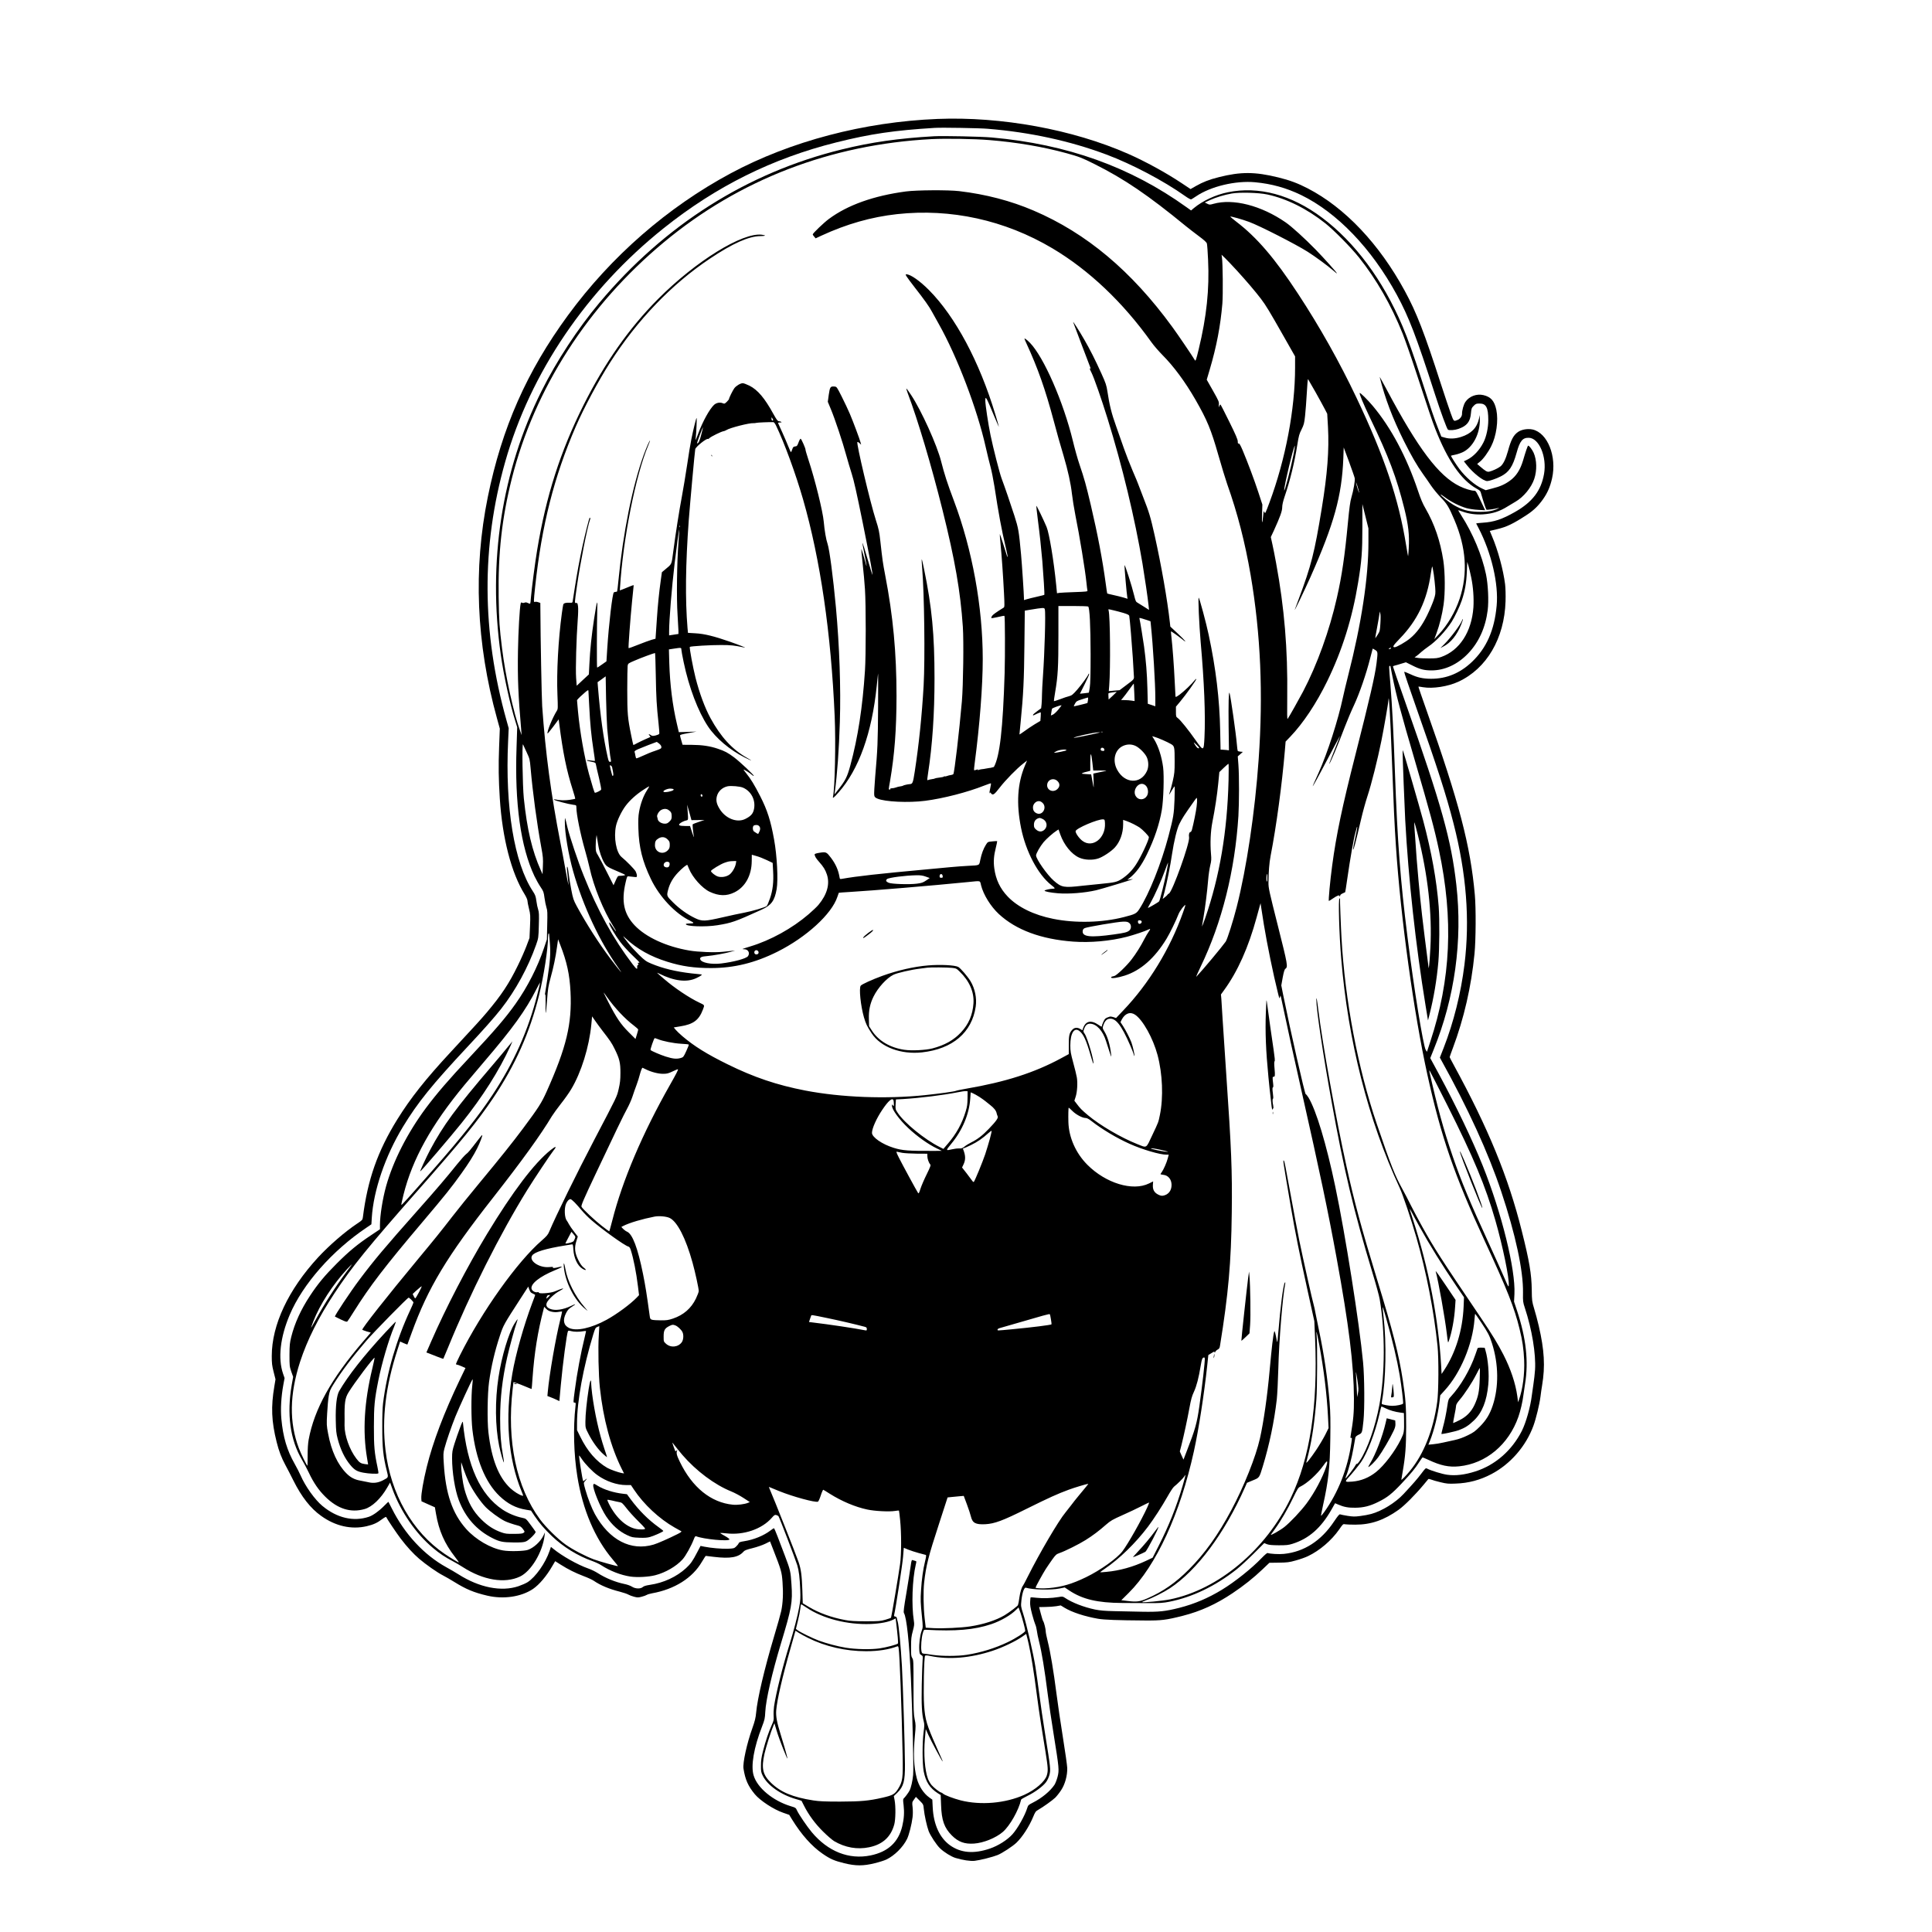 <?xml version="1.0" standalone="no"?>
<!DOCTYPE svg PUBLIC "-//W3C//DTD SVG 20010904//EN"
 "http://www.w3.org/TR/2001/REC-SVG-20010904/DTD/svg10.dtd">
<svg version="1.0" xmlns="http://www.w3.org/2000/svg"
 width="3000pt" height="3000pt" viewBox="0 0 3000 3000"
 preserveAspectRatio="xMidYMid meet">
<g transform="translate(0,3000) scale(0.1,-0.1)"
fill="#000000" stroke="none">
<path d="M14555 28153 c-1139 -46 -2279 -346 -3208 -844 -983 -528 -1855
-1288 -2527 -2204 -640 -873 -1027 -1748 -1245 -2820 -228 -1118 -180 -2277
142 -3439 l44 -160 -11 -290 c-11 -289 -8 -500 11 -796 39 -615 180 -1158 385
-1486 25 -41 44 -84 44 -100 0 -16 11 -72 24 -124 22 -89 23 -106 16 -275 l-8
-180 -47 -125 c-26 -69 -86 -206 -135 -305 -138 -282 -255 -458 -482 -727
-103 -121 -158 -181 -554 -608 -395 -425 -628 -720 -834 -1051 -305 -492 -462
-937 -535 -1519 -6 -43 -9 -47 -83 -96 -192 -127 -438 -340 -613 -529 -462
-502 -719 -1048 -719 -1531 0 -113 4 -149 29 -247 l29 -115 -18 -109 c-54
-317 -45 -543 36 -866 34 -137 74 -242 135 -355 29 -53 85 -162 125 -242 126
-253 266 -432 431 -549 221 -159 469 -215 707 -160 105 25 163 51 242 111 33
25 59 38 61 31 8 -22 164 -256 226 -336 93 -123 195 -234 286 -312 108 -92
278 -211 371 -259 41 -21 120 -67 175 -101 180 -112 304 -164 510 -212 253
-60 530 -19 713 105 98 68 208 198 298 354 l45 76 87 -55 c117 -74 224 -127
357 -178 62 -23 132 -55 156 -72 102 -70 238 -127 401 -168 57 -15 117 -35
133 -45 17 -10 57 -25 90 -34 54 -14 66 -14 119 0 32 8 68 21 80 29 11 7 48
18 81 24 351 63 628 238 774 489 30 50 57 92 60 92 3 0 60 -7 126 -15 256 -31
383 -8 461 82 16 19 48 31 138 53 65 16 153 46 196 67 l77 38 43 -110 c133
-341 139 -362 151 -522 13 -173 6 -322 -20 -448 -11 -49 -60 -227 -111 -395
-150 -503 -260 -969 -279 -1187 -7 -78 -19 -126 -59 -240 -85 -237 -151 -538
-137 -626 27 -172 71 -271 177 -399 83 -99 290 -235 438 -286 l95 -33 44 -72
c145 -235 306 -416 473 -531 122 -84 180 -109 337 -148 178 -44 297 -44 474 0
70 17 151 43 180 57 127 61 258 191 322 320 29 59 72 226 85 334 6 46 6 107 1
156 -9 78 -9 80 21 121 l30 42 58 -58 c57 -57 58 -58 65 -131 9 -94 47 -266
75 -342 27 -71 124 -218 177 -268 64 -61 172 -128 239 -149 113 -34 231 -52
298 -45 86 10 283 60 357 90 72 29 236 137 293 192 93 90 196 250 257 396 32
78 41 92 77 112 78 44 223 148 268 191 24 24 66 77 93 119 59 90 96 225 93
340 -1 39 -31 252 -67 475 -36 223 -81 529 -100 680 -45 351 -96 655 -136 812
-17 68 -31 137 -31 153 1 36 -26 145 -40 162 -5 6 -21 58 -36 115 l-27 103
100 2 c55 0 131 6 168 12 l68 12 57 -35 c116 -71 314 -136 522 -172 98 -17
298 -24 725 -27 259 -2 332 7 592 73 275 70 517 180 772 351 179 120 324 236
465 370 l107 102 147 2 c131 2 160 5 262 34 63 17 149 47 190 67 181 86 366
244 485 415 57 83 61 87 90 80 17 -3 89 -6 160 -6 244 0 447 70 674 232 94 68
260 235 391 393 34 41 66 78 69 83 4 4 24 0 45 -8 20 -9 85 -27 144 -41 95
-23 122 -26 237 -21 198 7 376 54 553 147 295 155 537 433 653 751 41 112 94
332 109 449 6 52 18 133 26 180 49 294 35 544 -52 920 -20 85 -52 207 -72 270
-33 111 -35 121 -37 290 -3 246 -37 448 -156 920 -208 831 -518 1587 -1055
2572 -35 64 -64 120 -64 123 0 4 22 66 49 138 174 464 287 957 337 1467 21
212 24 707 5 915 -68 764 -243 1433 -750 2865 -71 201 -128 366 -126 368 1 2
33 -2 71 -9 151 -26 387 10 549 85 440 203 715 673 733 1248 3 101 0 206 -7
265 -28 224 -112 534 -204 748 l-34 81 118 28 c144 34 246 83 456 220 103 67
179 140 250 240 72 101 114 198 143 327 77 342 -69 708 -303 760 -76 16 -171
0 -226 -39 -71 -50 -109 -123 -156 -298 -34 -122 -74 -205 -118 -238 -37 -29
-127 -70 -173 -80 -32 -7 -58 8 -148 86 l-39 34 41 33 c52 40 130 147 177 242
81 159 114 399 80 564 -30 140 -85 203 -202 230 -105 24 -218 -18 -278 -105
-28 -40 -54 -134 -53 -188 1 -35 -31 -78 -67 -92 -65 -25 -59 -31 -108 102
-25 68 -93 272 -152 453 -259 802 -379 1112 -562 1448 -397 731 -930 1293
-1507 1592 -153 79 -278 126 -457 170 -362 89 -583 90 -923 4 -151 -38 -248
-76 -355 -137 l-84 -48 -137 91 c-239 160 -564 338 -832 456 -860 379 -1970
582 -2963 542z m785 -153 c653 -53 1274 -188 1838 -399 399 -149 888 -407
1221 -643 46 -33 89 -57 97 -54 8 3 42 24 76 47 228 155 614 247 917 219 257
-24 486 -88 716 -199 559 -273 1093 -830 1483 -1546 189 -348 302 -642 595
-1550 88 -273 185 -537 201 -547 21 -14 103 -8 162 12 132 46 184 111 195 244
7 73 10 82 43 115 32 32 41 35 91 35 102 0 135 -63 135 -258 0 -119 -30 -258
-75 -346 -60 -119 -156 -221 -252 -268 l-52 -25 47 -60 c97 -123 254 -247 314
-247 34 0 141 36 211 72 129 65 187 152 247 368 50 182 92 234 188 232 160 -2
284 -293 238 -560 -45 -259 -180 -437 -448 -590 -205 -117 -329 -158 -506
-169 -56 -3 -101 -9 -100 -12 2 -3 18 -34 36 -69 201 -386 314 -869 282 -1208
-35 -380 -157 -656 -385 -873 -185 -175 -393 -261 -632 -261 -127 0 -217 20
-325 72 -49 23 -91 39 -94 35 -3 -3 82 -256 190 -562 324 -919 465 -1355 576
-1790 201 -782 256 -1499 170 -2194 -55 -444 -168 -895 -322 -1290 l-60 -153
20 -37 c416 -749 733 -1443 932 -2040 223 -667 345 -1234 339 -1576 -2 -133
-1 -144 29 -235 110 -333 173 -714 158 -960 -4 -58 -15 -161 -26 -230 -10 -69
-21 -147 -25 -175 -21 -172 -90 -417 -154 -544 -155 -305 -414 -531 -721 -629
-165 -53 -311 -70 -438 -52 -76 10 -253 64 -311 95 -23 12 -27 8 -90 -76 -61
-81 -125 -155 -276 -317 -126 -136 -336 -265 -503 -311 -41 -11 -118 -26 -172
-32 -84 -11 -112 -10 -196 3 -55 9 -106 19 -115 23 -12 5 -35 -23 -95 -112
-199 -299 -464 -470 -778 -502 -78 -8 -213 0 -254 14 -7 2 -47 -32 -90 -77
-156 -163 -415 -370 -619 -494 -213 -130 -429 -221 -659 -280 -221 -56 -321
-66 -581 -61 -125 3 -318 7 -428 9 -152 3 -224 10 -301 25 -175 37 -352 105
-465 180 -36 24 -42 25 -101 14 -111 -18 -240 -23 -337 -12 -52 6 -96 9 -98 7
-2 -2 -5 -32 -7 -67 -3 -50 4 -93 30 -194 19 -71 42 -144 50 -161 9 -17 19
-60 24 -95 4 -35 19 -109 33 -164 43 -169 86 -429 137 -830 17 -132 57 -409
91 -615 85 -530 87 -555 61 -660 -12 -46 -34 -102 -48 -124 -67 -100 -196
-207 -339 -279 -64 -32 -71 -39 -83 -78 -36 -119 -150 -322 -231 -412 -79 -88
-221 -178 -351 -222 -250 -85 -450 -68 -618 51 -161 116 -256 322 -269 589
l-6 120 -49 35 c-88 63 -161 176 -193 299 -46 178 -55 382 -29 654 15 160 15
173 -3 260 -16 80 -18 144 -18 507 0 396 -1 416 -20 444 -17 26 -19 46 -18
175 0 125 4 160 27 244 23 87 25 105 16 160 -38 239 -24 642 30 872 13 54 13
52 -14 59 -13 3 -31 8 -38 11 -11 5 -17 -15 -27 -91 -7 -53 -36 -235 -64 -404
-42 -245 -50 -312 -41 -327 42 -66 84 -462 109 -1023 24 -550 44 -1394 34
-1491 -9 -96 -32 -197 -56 -244 -18 -34 -70 -104 -90 -121 -11 -10 -12 -28 -2
-105 13 -110 7 -211 -21 -327 -60 -248 -220 -397 -491 -453 -336 -69 -663 60
-914 361 -76 91 -201 276 -229 337 -18 41 -22 44 -100 67 -274 84 -515 283
-573 475 -47 149 3 436 131 764 39 101 44 123 49 222 9 188 104 602 242 1060
168 555 184 644 165 922 -13 204 -18 224 -103 448 -36 94 -87 227 -113 297
-27 70 -52 128 -56 128 -4 0 -28 -15 -52 -34 -107 -82 -261 -145 -411 -168
-62 -10 -79 -16 -85 -32 -4 -12 -22 -34 -40 -51 -30 -28 -36 -30 -128 -34 -98
-3 -260 11 -366 32 l-58 12 -53 -101 c-69 -133 -102 -180 -172 -244 -148 -136
-349 -229 -563 -260 -60 -9 -92 -19 -108 -33 -35 -32 -117 -29 -169 5 -22 14
-72 33 -114 41 -145 30 -294 91 -419 171 -36 23 -101 55 -145 70 -166 58 -408
195 -542 305 l-38 31 -21 -62 c-64 -189 -217 -407 -343 -487 -25 -16 -89 -44
-141 -62 -265 -89 -608 -21 -930 184 -47 29 -132 80 -190 111 -346 191 -646
514 -845 911 -27 55 -51 102 -53 104 -1 3 -32 -26 -68 -63 -81 -82 -174 -148
-237 -169 -238 -79 -494 -19 -720 168 -118 98 -264 302 -340 476 -18 41 -58
119 -89 174 -122 214 -183 420 -209 703 -14 150 -3 344 30 525 l20 108 -24 69
c-81 238 -44 566 104 914 201 475 660 996 1192 1353 l76 52 6 99 c26 425 209
962 484 1415 228 376 450 651 1005 1245 238 254 413 451 520 587 223 284 419
643 543 995 36 104 37 107 42 301 5 165 3 204 -10 244 -9 26 -22 86 -28 134
-10 75 -18 95 -56 153 -288 439 -431 1305 -383 2327 l9 203 -34 122 c-385
1372 -392 2703 -21 4012 392 1387 1267 2677 2464 3632 813 649 1687 1083 2680
1331 526 132 904 187 1527 225 108 7 697 -3 825 -14z"/>
<path d="M14500 27884 c-544 -31 -974 -92 -1431 -205 -1467 -360 -2747 -1171
-3761 -2380 -340 -407 -662 -897 -901 -1375 -616 -1232 -835 -2650 -631 -4089
46 -327 145 -779 229 -1043 l26 -84 -10 -311 c-31 -872 64 -1549 278 -2002 27
-55 69 -131 96 -170 44 -65 48 -77 60 -167 7 -53 21 -120 30 -149 16 -46 17
-81 12 -274 l-5 -222 -45 -134 c-99 -295 -255 -603 -440 -864 -153 -217 -325
-417 -708 -826 -334 -356 -515 -567 -685 -794 -288 -388 -509 -822 -619 -1215
-54 -196 -95 -453 -95 -601 l0 -67 -142 -95 c-205 -136 -340 -248 -529 -437
-185 -185 -294 -316 -415 -500 -143 -217 -238 -427 -291 -637 -24 -97 -27
-127 -28 -283 0 -167 1 -179 28 -258 l29 -82 -21 -118 c-81 -461 -26 -861 160
-1172 28 -47 75 -136 105 -199 74 -157 153 -271 254 -371 192 -190 394 -254
610 -193 117 32 256 165 354 337 l43 75 37 -102 c130 -353 364 -693 631 -915
102 -86 182 -139 305 -204 47 -25 117 -66 155 -91 318 -205 652 -260 889 -148
174 83 351 378 382 636 l6 50 -25 -52 c-45 -92 -147 -186 -239 -219 -58 -21
-289 -27 -388 -9 -191 33 -423 168 -571 333 -215 241 -320 547 -348 1019 -9
140 -8 161 10 231 32 120 105 332 171 497 60 148 250 561 266 577 4 4 2 -41
-5 -100 -18 -156 -17 -513 2 -679 54 -463 200 -822 422 -1034 126 -120 252
-186 411 -212 l77 -13 53 -80 c81 -119 153 -203 274 -319 171 -164 403 -307
623 -384 50 -18 113 -47 141 -66 135 -88 302 -153 453 -176 109 -15 282 -6
386 21 157 40 325 137 422 244 50 54 139 215 178 319 14 36 22 46 34 42 117
-46 507 -83 518 -49 2 7 -30 31 -72 54 -42 23 -75 44 -72 46 2 2 46 0 98 -6
268 -31 549 66 702 240 38 44 48 50 70 45 14 -4 30 -12 35 -18 13 -16 266
-676 291 -760 26 -84 39 -189 47 -382 5 -129 3 -166 -15 -265 -27 -148 -86
-372 -150 -580 -108 -345 -212 -763 -242 -968 -6 -46 -9 -113 -6 -149 4 -58 1
-72 -28 -136 -47 -102 -98 -254 -136 -403 -26 -102 -33 -150 -33 -229 -1 -91
2 -106 28 -159 73 -148 278 -293 511 -361 49 -14 90 -26 91 -28 1 -1 18 -34
37 -73 71 -142 175 -284 297 -404 63 -63 141 -130 172 -149 172 -101 360 -134
545 -95 208 43 336 159 389 354 21 77 24 280 5 378 l-12 62 56 54 c95 94 119
180 117 436 -1 274 -31 1237 -47 1525 -17 306 -49 643 -66 695 -6 19 -12 44
-13 55 -2 12 -11 21 -25 23 -18 3 -22 8 -17 25 23 95 129 782 138 898 l12 145
67 -28 c37 -15 111 -39 166 -54 54 -14 103 -27 109 -29 8 -2 5 -33 -12 -100
-31 -127 -52 -280 -62 -445 -10 -154 -8 -193 14 -416 16 -159 16 -162 -4 -217
-27 -70 -43 -202 -38 -293 4 -62 7 -70 31 -84 26 -15 27 -17 21 -80 -3 -36 -9
-207 -13 -380 -6 -319 1 -455 31 -571 11 -43 11 -68 -2 -162 -22 -163 -21
-496 1 -612 32 -164 95 -261 222 -342 l42 -26 6 -156 c8 -238 49 -353 167
-472 101 -101 198 -136 345 -126 147 10 337 87 446 180 110 95 247 337 285
503 1 5 44 31 95 56 118 57 244 150 292 215 22 30 43 76 53 114 20 79 17 106
-66 624 -33 204 -73 478 -90 610 -17 132 -44 328 -61 435 -32 208 -138 666
-194 841 -34 105 -34 107 -24 205 13 113 42 197 68 190 111 -33 392 -39 525
-12 l79 16 70 -47 c206 -137 439 -192 822 -194 94 0 271 -1 395 -2 195 -1 240
2 336 21 360 71 718 244 1047 504 56 45 175 154 265 244 l163 163 42 -17 c32
-12 77 -16 182 -17 120 0 151 3 215 23 255 80 444 247 606 533 l55 97 52 -22
c82 -36 154 -50 262 -48 129 1 231 27 360 92 136 67 208 124 356 281 156 167
212 235 274 332 27 42 52 77 55 77 4 0 45 -18 91 -39 190 -89 317 -116 477
-100 417 43 768 336 920 770 32 92 66 238 77 334 4 33 15 110 25 170 58 350
18 717 -125 1147 l-45 136 6 118 c19 379 -198 1258 -491 1990 -163 406 -413
929 -685 1432 l-131 242 51 127 c330 810 452 1696 354 2563 -79 697 -228 1232
-788 2823 -108 306 -196 561 -196 567 0 5 12 12 28 15 15 3 60 16 100 29 l73
22 103 -51 c114 -58 183 -75 295 -75 204 0 405 93 567 262 167 174 271 403
305 674 18 146 6 398 -26 554 -62 297 -205 639 -386 920 -26 41 -47 76 -46 77
2 1 32 -8 67 -21 97 -35 206 -50 318 -43 150 10 260 46 387 126 33 21 87 53
120 72 122 70 245 219 289 353 44 132 40 294 -10 406 -24 52 -69 110 -85 110
-7 0 -38 -89 -79 -230 -43 -145 -108 -246 -205 -315 -80 -58 -153 -90 -276
-121 l-99 -26 -56 26 c-114 52 -258 177 -354 306 -51 67 -134 200 -129 204 2
2 31 8 64 15 33 6 88 25 122 41 155 76 264 284 262 500 l-1 75 -12 -55 c-32
-144 -121 -235 -279 -285 -91 -29 -179 -32 -254 -10 l-52 15 -52 133 c-62 157
-103 280 -250 737 -124 385 -218 650 -303 850 -302 711 -737 1298 -1247 1680
-475 356 -984 493 -1466 394 -189 -39 -389 -133 -523 -244 l-45 -38 -70 50
c-873 627 -1856 979 -3025 1083 -165 15 -754 27 -900 19z m862 -59 c429 -35
829 -103 1202 -205 192 -53 239 -71 432 -168 464 -232 834 -484 1419 -964 39
-32 126 -99 194 -150 93 -69 127 -100 132 -122 4 -15 13 -128 18 -250 22 -460
-23 -883 -146 -1391 -37 -155 -48 -186 -57 -171 -45 75 -270 407 -354 521
-632 867 -1333 1455 -2152 1805 -355 152 -741 253 -1155 302 -167 20 -666 17
-829 -5 -501 -67 -904 -211 -1194 -426 -79 -58 -252 -224 -252 -241 0 -5 10
-21 23 -35 l22 -26 90 42 c390 180 775 290 1175 334 837 91 1673 -93 2410
-530 569 -338 1097 -838 1540 -1460 35 -49 111 -137 168 -195 177 -177 356
-420 516 -698 181 -316 242 -463 354 -857 50 -176 112 -378 137 -450 162 -456
277 -904 365 -1415 156 -917 196 -1846 124 -2865 -57 -812 -186 -1682 -341
-2290 -53 -210 -145 -499 -170 -536 -58 -82 -352 -435 -455 -544 -10 -11 19
59 66 155 330 684 532 1489 586 2340 12 203 13 620 0 795 l-10 130 40 35 39
35 -36 3 c-21 1 -40 7 -44 13 -3 6 -9 52 -13 102 -12 151 -98 756 -114 797
-13 33 -18 -164 -14 -518 l5 -373 -39 5 c-21 2 -51 5 -65 5 l-26 1 -6 293 c-9
488 -67 969 -179 1492 -38 180 -141 562 -154 574 -13 12 6 -414 30 -689 55
-619 76 -1132 59 -1480 -11 -217 -14 -219 -137 -44 -112 160 -235 312 -275
342 -30 22 -31 25 -31 101 l0 78 66 79 c89 106 258 343 250 351 -3 3 -16 -7
-28 -23 -39 -52 -162 -169 -228 -218 -54 -39 -65 -44 -67 -29 -1 10 -7 122
-13 248 -11 229 -32 514 -50 674 -5 47 -9 86 -7 87 3 4 120 -78 171 -120 92
-76 55 -27 -62 83 l-119 111 -7 62 c-39 354 -133 890 -237 1357 -66 292 -84
352 -179 595 -44 113 -80 207 -80 209 0 3 -36 90 -81 194 -44 103 -105 260
-136 348 -30 88 -86 246 -123 350 -69 190 -104 333 -134 537 -15 96 -25 127
-91 273 -99 219 -178 375 -268 531 -81 141 -183 301 -172 269 11 -31 243 -645
261 -689 14 -37 14 -39 -2 -25 -9 8 0 -20 24 -66 42 -85 152 -399 251 -718
227 -730 423 -1544 541 -2245 34 -204 85 -551 95 -655 l7 -68 -75 48 c-41 26
-87 55 -103 64 -25 13 -32 27 -52 110 -37 154 -147 496 -150 471 -4 -24 34
-456 43 -499 l5 -21 -63 19 c-34 10 -105 28 -157 39 -52 12 -96 22 -97 24 -2
1 -12 70 -23 152 -50 370 -124 761 -231 1217 -75 318 -100 409 -178 639 -28
81 -73 243 -101 360 -148 609 -452 1304 -668 1526 -26 27 -58 54 -70 61 -20
11 -19 5 14 -66 180 -391 294 -713 429 -1218 61 -229 82 -302 151 -535 67
-227 111 -426 129 -588 9 -78 33 -229 54 -335 63 -309 152 -852 171 -1042 6
-60 13 -117 16 -126 4 -14 -19 -17 -198 -23 -112 -4 -219 -9 -239 -12 l-36 -6
-12 124 c-37 377 -109 810 -150 906 -49 116 -154 332 -158 328 -3 -2 7 -93 21
-203 33 -256 52 -436 71 -653 18 -221 37 -522 31 -527 -2 -2 -54 -15 -115 -29
-62 -14 -132 -31 -157 -39 l-44 -13 0 26 c0 61 -31 529 -45 682 -34 369 -41
406 -103 601 -60 186 -154 460 -199 579 -31 82 -132 477 -172 672 -35 169 -81
473 -81 536 0 85 13 62 141 -248 38 -91 69 -160 69 -155 0 6 -25 94 -56 195
-246 815 -618 1511 -1029 1926 -141 142 -286 244 -348 244 -18 0 -18 -1 0 -32
11 -18 69 -97 130 -175 144 -184 226 -299 266 -376 19 -34 65 -118 104 -187
287 -509 598 -1325 729 -1912 25 -111 59 -250 75 -308 16 -58 43 -193 60 -300
65 -427 113 -684 175 -944 19 -81 33 -150 31 -153 -3 -2 -8 6 -12 19 -23 81
-108 339 -110 336 -2 -2 3 -64 10 -138 19 -186 42 -523 55 -780 10 -194 9
-216 -5 -225 -118 -73 -166 -108 -181 -129 -9 -15 -14 -30 -10 -33 4 -4 49 4
102 16 52 13 98 21 101 18 9 -10 11 -611 3 -887 -27 -870 -75 -1291 -166
-1458 -1 -2 -10 -5 -21 -7 -10 -2 -19 -4 -20 -5 -2 -2 -15 -4 -30 -5 -16 -2
-41 -6 -58 -10 -16 -4 -43 -8 -60 -9 -16 -2 -39 -7 -49 -11 -13 -6 -17 -5 -13
2 5 8 -2 8 -23 0 -16 -6 -31 -9 -34 -6 -3 2 1 52 9 109 78 591 125 1202 125
1615 0 810 -162 1701 -448 2460 -104 276 -148 414 -198 610 -63 252 -306 789
-466 1031 -38 58 -72 104 -74 101 -2 -2 7 -35 21 -72 159 -421 365 -1113 540
-1813 194 -777 279 -1268 316 -1815 15 -230 6 -905 -15 -1157 -40 -460 -116
-1114 -133 -1131 -6 -6 -24 -12 -40 -14 -15 -1 -41 -8 -56 -14 -16 -6 -32 -9
-37 -6 -5 3 -11 1 -14 -4 -3 -4 -34 -12 -68 -15 -34 -4 -67 -10 -73 -14 -5 -4
-19 -8 -30 -8 -25 -3 -76 -14 -85 -19 -4 -2 1 47 11 109 67 433 100 923 100
1471 0 680 -40 1107 -163 1702 -17 84 -33 151 -35 149 -3 -2 0 -62 6 -133 34
-404 46 -1411 23 -1828 -27 -470 -73 -914 -138 -1337 -28 -179 -33 -191 -79
-194 -26 -1 -87 -15 -100 -22 -5 -4 -14 -7 -20 -8 -57 -9 -74 -14 -98 -23 -16
-6 -42 -11 -58 -11 -18 0 -28 -4 -24 -10 3 -5 -1 -10 -9 -10 -20 0 -20 -8 4
128 71 417 100 799 101 1322 0 676 -53 1242 -177 1885 -35 183 -41 222 -74
520 -16 147 -25 191 -70 330 -87 270 -305 1193 -287 1211 4 4 19 -3 33 -17
l26 -24 -8 30 c-12 50 -118 333 -168 450 -26 61 -82 180 -125 265 -78 154 -78
155 -114 158 -63 5 -70 -5 -88 -127 l-15 -110 49 -118 c63 -151 184 -515 236
-708 23 -82 61 -213 86 -290 34 -104 77 -297 171 -760 114 -565 158 -804 151
-812 -2 -1 -29 88 -61 198 -58 201 -94 313 -95 294 0 -5 15 -86 34 -180 19
-93 33 -171 31 -173 -2 -1 -7 10 -10 25 -15 63 -69 243 -72 240 -2 -2 8 -104
21 -228 14 -123 30 -303 36 -399 16 -239 16 -1030 0 -1265 -37 -566 -109
-1035 -227 -1470 -49 -181 -77 -237 -199 -390 l-47 -60 6 45 c36 262 64 651
77 1079 17 526 -6 1180 -61 1781 -44 474 -100 897 -129 983 -24 68 -48 209
-60 347 -14 159 -136 655 -239 965 -25 77 -45 145 -44 151 3 17 -63 167 -75
171 -7 3 -21 -23 -33 -56 -20 -54 -25 -60 -53 -63 -26 -3 -33 -9 -45 -45 -7
-24 -17 -43 -20 -43 -4 0 -22 39 -41 88 -19 48 -61 146 -93 217 -33 72 -62
136 -65 143 -3 8 5 12 28 12 26 0 30 3 19 10 -8 5 -25 10 -37 10 -17 0 -34 23
-83 111 -136 248 -244 375 -372 440 -43 21 -90 39 -104 39 -36 0 -104 -41
-132 -79 -25 -35 -82 -150 -82 -167 0 -5 -16 -25 -34 -43 -33 -32 -37 -33 -66
-21 -42 17 -97 6 -133 -27 -70 -67 -173 -253 -242 -438 -20 -55 -39 -102 -42
-105 -3 -3 -2 15 1 40 9 72 19 306 12 300 -8 -8 -52 -186 -80 -327 -14 -67
-44 -247 -66 -400 -23 -153 -59 -370 -80 -483 -44 -234 -98 -576 -135 -860
-29 -217 -17 -191 -129 -285 l-48 -40 -18 -130 c-25 -174 -47 -394 -60 -595
-6 -91 -13 -197 -16 -236 l-5 -72 -62 -17 c-34 -10 -127 -44 -207 -76 -79 -32
-146 -56 -149 -53 -7 7 26 448 54 729 14 132 25 243 25 247 0 4 -21 -2 -47
-13 -27 -12 -75 -31 -108 -44 l-60 -23 3 47 c46 750 243 1743 437 2202 18 43
31 79 29 79 -9 0 -55 -105 -99 -225 -173 -478 -320 -1208 -391 -1940 -9 -93
-18 -173 -21 -177 -2 -5 -12 -8 -21 -8 -9 0 -23 -4 -30 -8 -22 -15 -78 -489
-103 -879 l-12 -192 -71 -50 c-38 -28 -72 -49 -74 -46 -6 6 -4 688 2 875 7
205 -2 183 -49 -120 -39 -256 -62 -473 -73 -704 l-8 -158 -95 -88 -94 -88 -9
122 c-10 128 4 623 25 902 7 83 9 176 5 207 -7 50 -10 56 -29 54 -27 -3 -27
-9 14 278 49 342 162 913 200 1013 9 23 5 41 -6 30 -8 -8 -71 -257 -109 -433
-44 -200 -88 -441 -121 -655 -14 -91 -27 -180 -31 -198 -5 -33 -6 -33 -52 -31
-58 3 -89 -7 -96 -29 -3 -9 -12 -68 -21 -130 -56 -413 -84 -925 -69 -1273 8
-201 8 -219 -9 -245 -66 -105 -156 -323 -145 -353 1 -6 41 42 88 105 l85 114
8 -62 c58 -456 115 -735 211 -1034 24 -74 41 -136 37 -138 -3 -2 -42 -9 -86
-16 -72 -11 -158 -8 -225 7 -19 4 -22 3 -14 -6 12 -13 217 -67 293 -77 50 -6
51 -7 51 -42 0 -107 62 -412 135 -667 24 -82 55 -204 70 -270 64 -294 215
-664 369 -909 61 -96 52 -102 -10 -8 -51 76 -54 79 -54 56 0 -29 92 -185 171
-290 37 -50 120 -141 183 -202 64 -61 116 -113 116 -116 0 -3 -7 -6 -16 -6
-13 0 -14 -3 -5 -14 9 -10 8 -15 -3 -19 -9 -4 -13 -16 -12 -32 6 -46 -11 -36
-71 43 -295 385 -545 837 -760 1377 -87 215 -218 607 -251 745 -43 181 -40
174 -41 84 -2 -163 56 -504 129 -763 153 -539 412 -1093 701 -1498 96 -135 23
-51 -120 138 -177 233 -376 544 -525 818 -51 95 -58 116 -85 255 -17 83 -35
199 -42 259 -7 62 -16 104 -22 98 -7 -7 -5 -41 18 -246 l5 -40 -10 35 c-5 19
-23 114 -40 210 -17 96 -51 279 -76 405 -148 759 -234 1399 -285 2130 -8 122
-26 1042 -28 1497 l-1 106 -33 11 c-19 7 -41 9 -50 5 -22 -8 -22 -1 3 238 101
948 293 1706 630 2483 126 291 352 712 532 994 422 661 958 1219 1553 1616
354 237 601 347 783 349 82 1 95 11 24 21 -300 41 -1026 -408 -1613 -997 -452
-455 -826 -987 -1158 -1648 -360 -719 -581 -1410 -720 -2250 -33 -197 -85
-599 -97 -740 -3 -47 -8 -88 -11 -92 -2 -5 -18 -1 -35 8 -23 12 -37 13 -53 6
-13 -6 -28 -6 -38 -1 -13 8 -18 5 -22 -13 -16 -68 -37 -435 -42 -738 -7 -422
4 -691 52 -1245 l5 -60 -25 70 c-101 277 -227 853 -279 1275 -41 332 -47 416
-53 801 -10 679 50 1223 203 1832 352 1400 1183 2694 2361 3674 1170 974 2591
1521 4158 1603 218 11 670 4 897 -15z m4317 -845 c299 -64 615 -221 901 -448
134 -107 397 -373 524 -532 268 -336 499 -738 676 -1180 38 -96 129 -355 201
-575 201 -614 257 -780 306 -905 193 -491 401 -792 639 -926 60 -33 62 -36 78
-97 27 -97 68 -221 77 -231 7 -8 137 11 194 28 11 4 1 -3 -23 -15 -77 -37
-175 -51 -312 -46 -148 5 -238 31 -365 104 -75 43 -205 147 -205 164 0 5 33
-17 73 -47 87 -66 225 -135 327 -164 42 -12 123 -24 183 -27 l108 -6 -44 94
c-93 198 -99 209 -125 209 -46 0 -147 31 -227 70 -325 159 -645 583 -1136
1507 -61 115 -108 199 -105 188 85 -338 199 -637 377 -995 116 -231 203 -382
297 -513 33 -45 88 -125 123 -177 35 -52 104 -135 152 -185 95 -96 124 -144
210 -346 185 -433 212 -835 82 -1227 -68 -204 -186 -405 -323 -552 l-70 -75
35 95 c46 124 87 287 109 441 26 182 24 498 -4 684 -47 305 -137 568 -278 812
-41 69 -74 148 -114 268 -179 532 -420 985 -705 1324 -78 93 -193 206 -201
199 -10 -11 54 -164 163 -393 289 -601 408 -917 529 -1400 64 -258 81 -412 69
-618 -4 -71 -9 -127 -10 -125 -2 2 -15 77 -30 168 -117 725 -337 1380 -772
2295 -263 554 -569 1099 -908 1615 -361 551 -640 876 -963 1122 -51 39 -90 73
-88 75 7 7 189 -44 293 -83 163 -60 723 -346 908 -463 118 -75 305 -212 393
-288 34 -30 62 -52 62 -48 0 12 -197 232 -329 368 -168 172 -375 361 -469 425
-378 261 -814 373 -1120 287 -57 -16 -61 -16 -97 2 l-37 19 80 37 c94 43 224
82 337 102 124 22 421 14 554 -15z m-469 -1185 c146 -160 283 -321 370 -435
76 -100 131 -191 351 -579 l179 -315 0 -172 c0 -648 -148 -1426 -398 -2098
-63 -169 -67 -177 -78 -150 -11 26 -12 23 -19 -48 -14 -149 -23 -142 -18 12
l5 155 -62 190 c-65 197 -163 459 -244 652 -35 82 -51 110 -62 106 -11 -4 -14
4 -14 33 0 29 -32 104 -132 306 -72 147 -134 268 -138 268 -3 0 -11 -12 -18
-27 -10 -25 -11 -23 -6 20 5 47 2 55 -91 220 l-97 171 46 155 c108 366 167
678 197 1028 11 139 7 630 -7 718 l-6 40 57 -55 c31 -30 114 -118 185 -195z
m1218 -1885 c60 -107 125 -226 145 -265 l36 -70 12 -208 c19 -358 -9 -725 -97
-1262 -112 -686 -163 -887 -357 -1405 -30 -80 -57 -154 -61 -165 -16 -48 152
301 243 505 367 827 487 1260 510 1843 l6 169 83 -223 c45 -123 85 -237 88
-254 7 -38 -19 -190 -51 -297 -19 -64 -32 -156 -55 -398 -48 -510 -93 -818
-171 -1162 -114 -506 -306 -1039 -526 -1458 -63 -119 -213 -386 -238 -422 -9
-13 -10 67 -7 346 9 733 -44 1375 -173 2074 -19 106 -46 240 -59 298 l-23 104
50 107 c94 207 127 297 127 355 0 36 12 90 35 159 86 253 155 531 200 815 22
138 31 169 66 237 35 71 41 91 54 210 8 73 20 232 27 355 6 122 15 219 19 215
4 -5 56 -96 117 -203z m-8429 -417 c10 -19 9 -23 -4 -23 -10 0 -15 9 -15 27 0
29 2 29 19 -4z m50 -98 c133 -277 306 -751 420 -1146 270 -940 436 -2081 492
-3374 18 -413 3 -1118 -26 -1243 -9 -37 9 -24 86 63 315 356 519 925 593 1655
9 85 18 171 20 190 2 19 3 -215 1 -520 -4 -558 -7 -639 -46 -1090 -11 -134
-18 -259 -14 -278 5 -28 14 -37 48 -52 115 -51 486 -68 742 -35 280 36 658
133 919 237 54 21 101 37 103 34 3 -2 -2 -37 -11 -77 -9 -39 -14 -74 -11 -77
3 -3 5 1 5 9 0 9 7 5 19 -10 28 -36 50 -21 137 92 85 111 264 294 361 369 l61
48 -33 -79 c-116 -275 -136 -588 -60 -967 74 -367 262 -723 468 -886 63 -49
67 -58 28 -58 -42 0 -131 -20 -131 -30 0 -13 90 -31 210 -41 165 -13 413 6
590 47 72 16 562 164 570 172 3 2 -15 1 -40 -3 l-45 -6 35 27 c101 80 183 192
269 367 119 245 194 469 232 691 26 153 37 527 20 661 -22 167 -74 328 -140
435 l-30 48 37 -10 c51 -14 200 -79 254 -111 56 -33 58 -41 58 -274 0 -154 -3
-185 -29 -300 -16 -70 -36 -147 -45 -170 -8 -24 -14 -43 -12 -43 2 0 20 29 41
65 21 36 41 65 44 65 3 0 3 -93 -1 -207 -9 -227 -16 -270 -94 -568 -113 -426
-301 -898 -453 -1132 -45 -69 -62 -78 -237 -123 -337 -87 -752 -98 -1099 -28
-302 60 -550 182 -707 346 -119 125 -186 265 -209 441 -14 105 -7 196 25 321
13 52 22 97 20 99 -1 2 -35 0 -74 -4 -72 -7 -72 -7 -101 -53 -38 -60 -67 -138
-87 -234 -19 -91 -4 -83 -192 -93 -63 -3 -185 -12 -270 -20 -85 -9 -254 -24
-375 -35 -750 -69 -1076 -105 -1307 -146 -36 -6 -37 -6 -43 32 -18 105 -59
197 -130 292 -70 92 -77 96 -174 81 -52 -8 -81 -17 -81 -25 0 -28 20 -62 70
-118 68 -77 95 -121 120 -195 49 -147 4 -310 -131 -472 -24 -29 -93 -94 -152
-145 -256 -220 -591 -405 -906 -500 -63 -19 -117 -37 -120 -39 -2 -3 10 -5 27
-5 60 0 91 -59 57 -107 -27 -38 -220 -90 -418 -114 -154 -18 -307 12 -323 64
-10 31 16 44 104 51 100 9 278 41 367 66 l70 20 -60 -6 c-33 -3 -94 -10 -135
-14 -120 -13 -381 -3 -515 20 -359 61 -675 207 -850 391 -167 177 -209 371
-141 664 22 94 24 100 47 97 13 -1 48 -5 77 -8 51 -6 52 -6 52 20 0 15 -9 43
-19 64 -18 34 -142 161 -219 224 -83 68 -125 302 -87 483 18 86 87 229 149
311 64 86 164 176 269 245 49 33 93 59 97 59 4 0 -12 -30 -36 -66 -53 -82 -99
-207 -120 -328 -13 -70 -15 -132 -11 -266 8 -287 62 -503 193 -777 133 -279
381 -542 615 -653 66 -31 61 -40 -22 -40 -27 0 -49 -4 -49 -10 0 -36 300 -47
489 -17 222 36 273 53 686 241 152 69 203 138 235 320 25 145 6 520 -40 770
-53 294 -105 456 -215 672 -90 176 -146 268 -218 357 -26 31 -44 57 -39 57 12
0 103 -58 129 -83 13 -11 25 -18 28 -15 9 8 -216 220 -305 287 -96 72 -146 99
-255 135 -121 41 -243 59 -403 60 l-143 1 -19 66 c-11 36 -20 71 -20 77 0 13
16 18 153 43 l102 19 -137 -5 -137 -4 -30 129 c-67 282 -108 609 -118 941 l-6
215 79 12 c110 17 114 16 114 -13 0 -13 16 -102 36 -197 82 -392 223 -764 378
-998 121 -182 339 -366 568 -481 122 -61 137 -63 33 -4 -226 129 -403 322
-563 615 -87 160 -170 384 -232 627 -39 155 -98 469 -88 478 11 11 323 30 483
29 158 0 202 -5 365 -39 43 -10 -68 35 -230 92 -238 83 -394 122 -531 129
l-116 7 -7 74 c-37 447 -31 986 19 1673 21 275 94 1077 101 1106 10 38 180
174 197 157 3 -2 14 4 25 15 23 23 186 103 217 106 11 1 31 9 45 18 54 35 356
112 419 107 14 -1 33 1 41 4 12 6 213 14 270 12 8 0 26 -23 39 -50z m-1160
-144 c-18 -70 -36 -119 -47 -127 -9 -7 -18 -11 -20 -10 -1 2 18 60 44 130 26
70 48 125 50 124 1 -2 -10 -55 -27 -117z m9196 -312 c-40 -204 -141 -592 -144
-552 -4 60 151 705 166 690 2 -2 -8 -64 -22 -138z m1019 -582 c3 -18 -6 1 -19
41 -13 41 -26 88 -29 105 -3 18 6 -1 19 -41 13 -41 26 -88 29 -105z m145 -767
c2 -550 -108 -1272 -315 -2080 -30 -118 -66 -269 -80 -335 -76 -357 -239 -864
-379 -1175 -26 -58 -58 -130 -72 -160 -48 -106 -4 -33 125 210 71 135 164 310
207 390 42 80 75 138 72 130 -3 -8 -41 -106 -86 -218 -44 -111 -81 -206 -81
-210 2 -28 128 269 245 578 35 91 97 239 140 330 85 182 190 487 250 725 21
83 39 151 40 153 2 1 19 -8 38 -20 43 -27 43 -32 22 -206 -24 -194 -107 -554
-328 -1422 -205 -804 -298 -1246 -361 -1720 -32 -236 -61 -550 -51 -550 3 0
32 17 63 39 73 49 99 58 105 34 4 -14 5 -13 6 5 1 16 12 27 39 39 20 10 38 18
40 19 2 1 16 93 32 205 47 327 100 627 126 717 13 45 24 85 24 89 0 3 2 4 5 1
3 -2 -11 -76 -30 -163 -20 -87 -35 -170 -33 -184 4 -26 40 113 124 472 24 104
68 264 98 355 63 191 157 567 216 858 43 214 109 597 111 642 5 111 28 -273
49 -848 33 -868 43 -1083 66 -1430 74 -1115 277 -2590 490 -3555 211 -956 417
-1554 889 -2575 349 -755 459 -1032 540 -1363 46 -184 64 -312 72 -487 9 -216
-21 -448 -80 -614 l-14 -40 -12 93 c-28 201 -103 425 -216 646 -87 169 -174
312 -351 574 -630 933 -718 1069 -911 1416 -55 99 -133 245 -173 325 -39 80
-101 197 -136 261 -114 206 -176 362 -396 1009 -293 862 -493 1916 -547 2885
-11 189 -26 595 -23 608 1 4 -3 7 -8 7 -21 0 -6 -547 26 -930 106 -1282 419
-2510 908 -3564 50 -107 176 -482 261 -776 155 -538 270 -1129 327 -1680 20
-192 17 -713 -5 -870 -61 -437 -208 -809 -425 -1072 -63 -77 -132 -147 -132
-134 0 4 9 57 20 119 43 245 54 391 55 702 0 316 -8 435 -51 715 -62 408 -153
763 -406 1590 -234 766 -349 1190 -471 1745 -161 726 -373 1905 -437 2430 -20
163 -30 211 -30 149 0 -149 104 -846 236 -1574 191 -1062 342 -1694 639 -2675
52 -170 101 -350 109 -400 86 -501 84 -1166 -5 -1640 -63 -338 -183 -681 -301
-863 -23 -35 -44 -58 -48 -53 -3 6 -13 -4 -23 -23 -17 -37 -148 -208 -154
-202 -2 2 3 21 12 42 33 80 87 284 111 424 14 80 27 155 30 167 3 15 20 30 51
45 55 27 54 24 75 218 19 181 16 679 -6 905 -58 611 -276 1990 -432 2731 -138
659 -296 1183 -416 1382 -18 28 -37 52 -43 52 -14 0 -240 996 -351 1547 l-28
142 22 123 c17 89 28 125 41 134 43 30 37 61 -116 668 -136 539 -147 587 -146
671 1 161 12 308 33 415 90 463 177 1110 221 1630 l12 145 72 75 c201 210 406
518 575 865 232 476 388 973 479 1530 55 334 66 476 66 864 l0 354 47 -189 47
-189 0 -205z m-10692 228 c-3 -8 -6 -5 -6 6 -1 11 2 17 5 13 3 -3 4 -12 1 -19z
m-22 -249 c-24 -296 -31 -863 -14 -1112 7 -111 13 -224 14 -252 l0 -49 -72
-11 -73 -11 0 63 c0 174 41 679 85 1050 34 286 68 533 72 529 2 -2 -4 -95 -12
-207z m12310 -536 c31 -148 43 -323 34 -465 -27 -379 -215 -669 -499 -769 -54
-19 -86 -23 -190 -23 -69 0 -147 3 -175 8 l-50 8 30 21 c17 12 50 40 75 63 25
22 74 60 109 84 119 80 269 240 363 386 47 74 125 237 156 329 49 145 72 274
79 445 l6 155 19 -60 c10 -33 29 -115 43 -182z m-581 46 c8 -57 18 -149 22
-204 6 -95 5 -105 -25 -195 -18 -52 -63 -158 -101 -235 -79 -161 -164 -275
-266 -359 -65 -54 -208 -136 -236 -136 -42 0 -27 25 77 133 275 283 424 596
483 1013 10 71 20 115 24 105 3 -10 13 -65 22 -122z m-5367 -497 c23 -15 37
-293 38 -742 0 -303 -4 -459 -13 -514 -7 -44 -13 -81 -15 -82 -1 -1 -33 -5
-70 -9 l-68 -7 76 152 c42 84 73 155 69 159 -4 3 -9 1 -11 -5 -11 -32 -107
-164 -176 -243 -68 -77 -84 -90 -125 -101 -26 -6 -89 -27 -140 -47 -52 -19
-95 -33 -97 -31 -2 2 7 67 20 143 42 247 50 389 50 878 l0 457 225 0 c124 0
231 -4 237 -8z m-673 -44 c15 -56 -3 -668 -29 -1037 -8 -112 -15 -240 -15
-285 0 -44 -3 -111 -6 -148 l-7 -66 -63 -46 c-35 -25 -64 -51 -64 -57 0 -6 3
-9 8 -7 33 17 105 48 110 48 4 0 5 -30 2 -67 l-5 -67 -89 -53 c-49 -30 -122
-79 -162 -109 -41 -30 -74 -51 -74 -48 0 3 9 97 20 207 40 402 52 647 57 1183
l6 532 71 12 c225 37 232 37 240 8z m1063 -14 c37 -8 107 -27 156 -41 69 -21
88 -31 92 -47 8 -34 43 -457 55 -646 5 -96 12 -211 15 -255 6 -91 20 -71 -130
-184 l-90 -68 -84 -7 -84 -8 7 84 c21 278 15 1086 -10 1171 -6 21 -11 21 73 1z
m4148 -199 c-7 -119 -8 -126 -42 -180 -19 -31 -36 -55 -38 -53 -1 2 13 82 31
178 18 96 34 189 35 205 l1 30 10 -28 c7 -19 8 -74 3 -152z m-3610 42 l40 -14
7 -69 c32 -305 68 -904 68 -1124 l0 -127 -59 20 -58 19 -6 236 c-6 234 -22
432 -52 653 -17 122 -63 403 -71 431 -5 16 -2 16 43 3 26 -8 66 -21 88 -28z
m3770 -436 c-3 -6 -14 -11 -23 -11 -13 0 -13 2 4 14 21 15 30 14 19 -3z
m-11412 -418 c6 -348 13 -468 43 -746 9 -81 14 -154 11 -161 -3 -8 -28 -19
-56 -26 -43 -10 -53 -9 -73 4 -31 22 -45 20 -23 -4 10 -11 16 -22 14 -24 -2
-2 -38 -18 -79 -35 -41 -18 -99 -46 -129 -62 -29 -17 -55 -29 -57 -26 -2 2
-17 69 -33 149 -55 269 -61 340 -61 706 0 185 3 354 6 374 6 36 9 38 113 82
90 40 293 114 312 116 3 0 9 -156 12 -347z m11407 144 c0 -2 13 -69 29 -148
63 -312 134 -579 351 -1319 234 -801 303 -1055 374 -1390 228 -1073 186 -2008
-136 -2979 l-50 -153 -19 28 c-39 63 -184 957 -283 1749 -113 900 -156 1476
-196 2575 -22 626 -42 1004 -70 1355 -23 279 -23 285 -10 285 6 0 10 -2 10 -3z
m-12161 -972 c12 -135 38 -372 45 -415 18 -102 18 -100 -2 -100 -16 0 -23 13
-36 73 -65 287 -115 647 -151 1088 l-6 76 63 45 63 46 6 -342 c4 -187 12 -399
18 -471z m8184 559 l5 -130 -47 7 c-25 4 -72 8 -105 8 l-58 1 28 33 c16 17 60
76 99 130 38 55 70 95 71 90 1 -4 4 -67 7 -139z m-8463 -214 c13 -264 31 -453
66 -679 14 -90 24 -164 22 -166 -2 -2 -29 1 -62 6 -32 5 -61 7 -64 5 -6 -7 10
-12 79 -26 55 -11 57 -12 64 -48 3 -20 24 -111 46 -201 21 -91 37 -172 34
-181 -5 -15 -74 -50 -97 -50 -8 0 -40 104 -93 295 -72 266 -139 643 -170 969
-8 88 -15 165 -15 172 0 7 39 48 88 90 70 64 87 75 89 59 1 -11 7 -121 13
-245z m8130 168 l-65 -60 -3 47 c-2 26 -1 49 1 51 2 3 31 8 63 13 32 5 61 9
64 9 3 1 -24 -26 -60 -60z m-386 -70 c-4 -24 -7 -43 -8 -44 -8 -5 -209 -54
-212 -52 -1 2 7 21 19 43 20 36 30 42 107 66 47 15 88 28 93 28 4 1 4 -18 1
-41z m-459 -145 c-30 -37 -69 -73 -86 -80 l-31 -13 7 46 c3 26 9 52 11 59 4
10 117 52 147 54 4 1 -17 -29 -48 -66z m688 -350 c-7 -2 -19 -2 -25 0 -7 3 -2
5 12 5 14 0 19 -2 13 -5z m-68 -13 c-101 -25 -370 -80 -379 -77 -27 9 309 85
374 85 l35 0 -30 -8z m-6819 -167 c22 -19 34 -36 34 -53 0 -23 -9 -28 -95 -58
-53 -17 -139 -52 -191 -77 -53 -25 -100 -43 -104 -40 -4 2 -10 22 -14 44 -3
22 -9 46 -12 55 -4 11 9 22 53 42 47 21 280 112 291 114 2 0 19 -12 38 -27z
m8378 -72 c-18 -3 -38 18 -69 73 -15 26 -9 23 34 -19 40 -38 48 -51 35 -54z
m-10434 -67 c45 -96 47 -106 59 -240 33 -379 97 -853 164 -1219 30 -162 32
-193 27 -305 l-5 -125 -27 60 c-135 301 -214 637 -264 1119 -20 196 -30 874
-12 836 6 -14 33 -70 58 -126z m9450 105 c60 -27 147 -113 176 -174 31 -66 33
-157 3 -219 -97 -208 -345 -196 -462 22 -76 141 -38 305 84 366 65 32 135 34
199 5z m-482 -56 c3 -19 -1 -23 -22 -23 -28 0 -41 14 -32 36 9 24 50 13 54
-13z m-588 -12 c0 -8 -158 -42 -190 -40 -8 0 8 11 35 25 50 24 155 34 155 15z
m403 -197 l13 -119 114 1 c84 0 104 -2 75 -8 -22 -4 -73 -15 -114 -24 l-74
-16 5 -121 c3 -91 2 -109 -5 -72 -4 28 -14 79 -21 115 l-12 65 -79 5 c-74 5
-78 6 -52 18 16 6 31 12 35 12 4 0 24 5 45 11 l37 10 0 137 c1 164 13 159 33
-14z m2114 -271 c-20 -797 -138 -1490 -363 -2141 -26 -73 -48 -131 -49 -130
-1 2 8 62 21 134 29 166 59 409 74 589 6 77 21 178 32 224 18 73 20 98 12 185
-14 165 -6 346 21 486 42 212 74 422 92 606 l17 175 67 65 c37 35 70 64 75 64
4 0 4 -116 1 -257z m-9572 203 c20 -96 23 -122 15 -130 -6 -6 -11 -4 -14 5 -9
25 -36 137 -36 148 0 19 30 -1 35 -23z m6916 -215 c20 -20 29 -39 29 -61 0
-22 -9 -41 -29 -61 -61 -61 -161 -25 -161 57 0 86 99 126 161 65z m1362 -62
c36 -27 53 -91 38 -141 -24 -80 -117 -106 -172 -47 -87 93 36 266 134 188z
m-6247 -39 c127 -54 199 -191 173 -329 -14 -75 -47 -113 -137 -158 -130 -64
-309 8 -400 160 -45 74 -56 127 -41 190 19 79 85 141 169 158 54 10 190 -1
236 -21z m-1077 -26 c16 -16 -64 -42 -131 -44 -54 0 -21 34 47 51 28 7 74 3
84 -7z m449 -97 c2 -10 -3 -17 -12 -17 -10 0 -16 9 -16 21 0 24 23 21 28 -4z
m7673 -172 c-9 -74 -45 -254 -72 -357 -6 -22 -16 -38 -24 -38 -18 0 -29 -42
-21 -81 16 -81 -259 -849 -313 -874 -11 -5 -21 -13 -21 -17 0 -3 -17 -20 -38
-37 l-38 -30 28 107 c37 141 92 413 117 587 30 201 78 400 114 470 46 92 72
132 222 345 49 70 50 71 53 40 2 -17 -1 -69 -7 -115z m-2390 56 c70 -71 -2
-198 -91 -161 -41 17 -60 46 -60 93 0 50 43 97 90 97 22 0 41 -9 61 -29z
m-5353 -265 l101 1 -87 -29 c-48 -16 -90 -33 -95 -37 -6 -6 3 -107 18 -196 3
-16 -10 15 -28 69 l-32 100 -75 0 c-85 1 -108 10 -89 33 17 19 67 45 104 53
34 7 33 3 22 155 l-7 90 34 -120 33 -120 101 1z m-458 157 c40 -28 49 -45 50
-96 0 -43 -5 -54 -34 -83 -27 -27 -42 -34 -72 -34 -51 0 -102 31 -110 67 -3
15 -7 34 -10 41 -7 25 25 82 58 102 40 24 85 26 118 3z m5804 -137 c71 -30 90
-114 37 -167 -40 -40 -89 -40 -133 0 -28 25 -33 36 -33 74 0 47 21 82 60 98
28 11 31 11 69 -5z m974 -70 c12 -232 -194 -392 -351 -272 -51 38 -109 122
-105 150 6 44 347 189 428 183 23 -2 25 -6 28 -61z m447 -14 c33 -17 73 -40
90 -51 49 -34 145 -133 145 -151 0 -44 -126 -312 -200 -424 -62 -95 -132 -165
-221 -224 -75 -48 -105 -55 -329 -77 -85 -8 -213 -21 -285 -29 -287 -33 -321
-27 -443 80 -101 88 -274 335 -274 391 0 30 61 138 117 206 44 52 146 143 206
181 l26 16 27 -77 c58 -163 173 -306 293 -360 84 -38 206 -43 297 -13 73 24
200 108 257 170 80 87 129 222 129 357 l0 72 53 -18 c28 -10 79 -32 112 -49z
m-5829 -20 c29 -19 35 -51 18 -90 -10 -20 -19 -38 -20 -40 -3 -4 -43 19 -66
37 -21 16 -24 71 -6 89 13 13 57 16 74 4z m-2485 -312 c14 -89 54 -205 92
-267 34 -58 51 -68 236 -146 97 -42 101 -44 71 -51 -18 -3 -47 -6 -65 -6 -31
0 -34 -4 -65 -73 l-33 -73 -104 205 c-57 113 -119 231 -138 261 -32 51 -34 61
-35 136 0 45 3 103 7 130 l7 49 8 -50 c5 -27 13 -79 19 -115z m1075 96 c30
-30 34 -40 34 -85 0 -41 -5 -56 -27 -81 -76 -83 -203 -35 -203 76 0 56 12 79
53 104 51 32 103 26 143 -14z m1540 -321 l92 -44 7 -127 c10 -169 -5 -300 -50
-428 -19 -55 -41 -106 -49 -114 -20 -20 -219 -79 -350 -104 -61 -11 -210 -43
-331 -71 -279 -64 -321 -66 -429 -15 -122 58 -242 144 -343 244 -102 101 -103
102 -78 199 26 99 74 182 153 266 65 69 138 128 146 118 1 -2 12 -28 24 -57
55 -137 206 -305 323 -360 142 -66 261 -69 384 -8 168 83 267 264 268 487 l1
97 70 -20 c39 -10 112 -39 162 -63z m-479 -52 c-10 -62 -58 -144 -102 -175
-48 -34 -125 -46 -179 -28 -42 14 -106 65 -106 85 0 16 147 106 210 128 60 21
76 24 134 26 l49 1 -6 -37z m-1039 18 c18 -11 11 -61 -9 -74 -23 -14 -66 -1
-72 22 -11 42 43 77 81 52z m7727 -143 c-35 -178 -103 -449 -117 -465 -11 -14
-169 -105 -173 -101 -2 2 18 39 43 83 59 104 168 347 223 502 24 67 45 120 47
118 2 -2 -8 -63 -23 -137z m-3477 -71 c3 -23 0 -27 -22 -27 -21 0 -26 5 -26
24 0 43 43 46 48 3z m5041 -34 c0 -55 -2 -63 -10 -44 -9 22 -3 111 7 111 2 0
4 -30 3 -67z m-5303 25 l61 -22 -56 -38 c-47 -32 -71 -40 -140 -49 -118 -16
-395 -7 -443 14 -40 17 -48 36 -24 57 29 23 283 56 456 59 65 1 100 -4 146
-21z m858 -135 c37 -147 150 -329 276 -446 267 -247 655 -391 1153 -428 266
-20 576 8 836 75 105 27 289 89 333 112 35 18 35 8 3 -36 -14 -19 -44 -71 -67
-115 -56 -109 -125 -219 -196 -312 -74 -98 -234 -251 -270 -259 -47 -10 -53
-14 -47 -25 10 -16 106 -1 210 32 248 79 467 272 650 574 51 84 146 279 185
380 19 50 96 152 107 141 2 -1 -15 -54 -38 -117 -201 -565 -531 -1105 -928
-1520 l-111 -117 -40 14 c-21 7 -47 11 -57 8 -67 -22 -76 -29 -99 -78 -13 -28
-24 -59 -24 -69 0 -14 -9 -11 -51 18 -116 80 -200 63 -240 -49 l-12 -34 -31
19 c-47 29 -93 25 -126 -11 -46 -49 -55 -91 -54 -241 l0 -137 -120 -65 c-414
-224 -861 -367 -1472 -472 -80 -14 -153 -29 -162 -34 -19 -10 -257 -43 -477
-66 -607 -63 -1302 -36 -1860 71 -440 85 -799 206 -1210 409 -319 157 -518
281 -700 436 -44 38 -92 84 -106 102 l-27 33 102 17 c203 32 289 97 351 261
27 73 31 66 -55 107 -159 75 -391 231 -550 369 -122 105 -123 106 -73 81 229
-114 424 -139 571 -71 78 36 108 60 76 60 -11 0 -75 7 -144 15 -245 28 -447
77 -625 151 -82 34 -99 47 -194 138 -57 56 -133 139 -169 186 -90 117 -93 121
-36 69 176 -165 384 -282 649 -364 223 -70 415 -97 675 -97 358 0 684 80 1032
254 448 224 842 584 930 850 12 34 22 64 23 65 1 2 80 7 176 13 338 20 1264
97 1834 154 203 20 180 26 199 -51z m4392 -613 c50 -304 144 -763 218 -1060
22 -90 24 -93 32 -60 7 33 9 29 26 -55 96 -455 170 -793 308 -1405 287 -1273
412 -1868 544 -2590 191 -1042 268 -1663 270 -2185 1 -223 -8 -324 -51 -579
-5 -32 -4 -38 9 -34 13 5 13 -5 1 -85 -58 -393 -203 -762 -419 -1064 -25 -35
-48 -62 -51 -60 -2 3 12 76 31 163 83 372 107 590 113 1034 4 278 2 400 -11
565 -29 356 -86 745 -162 1105 -19 91 -44 212 -55 270 -10 58 -24 119 -29 135
-18 55 -168 726 -224 1000 -30 149 -91 470 -135 715 -85 465 -95 518 -105 527
-17 18 -16 10 109 -722 68 -396 133 -720 255 -1275 l109 -495 12 -275 c44
-1046 -79 -1848 -380 -2475 -385 -800 -1122 -1418 -1873 -1570 -114 -23 -423
-53 -434 -42 -2 2 24 14 58 27 103 36 277 124 373 187 422 278 850 853 1165
1563 l33 75 91 38 c104 42 99 37 155 218 101 332 176 687 217 1039 8 75 19
289 24 480 10 419 65 1102 106 1310 5 25 4 32 -4 25 -24 -22 -69 -364 -104
-795 -10 -122 -14 -146 -20 -115 -23 125 -35 169 -41 150 -17 -52 -39 -243
-72 -605 -36 -398 -92 -794 -151 -1058 -63 -281 -247 -743 -445 -1113 -206
-386 -410 -671 -658 -920 -205 -206 -404 -344 -646 -449 -117 -51 -165 -57
-303 -40 l-100 12 113 112 c428 424 802 1234 1014 2201 74 335 159 886 207
1332 l17 162 49 30 c40 26 48 28 49 13 0 -13 2 -12 9 5 5 12 22 29 38 37 23
12 31 24 36 58 130 802 174 1295 183 2073 8 649 -5 973 -87 2165 -22 316 -46
690 -55 830 -8 140 -17 285 -20 322 l-6 66 50 69 c209 287 378 664 504 1128
20 72 42 150 48 175 l13 45 9 -60 c5 -33 24 -157 43 -275z m-1899 54 c8 -21
-19 -46 -40 -38 -9 3 -17 17 -17 30 0 19 5 24 25 24 14 0 28 -7 32 -16z m-193
-25 c35 -27 36 -86 4 -116 -32 -29 -72 -39 -243 -63 -364 -51 -492 -37 -483
53 2 23 11 35 31 45 40 19 518 100 598 101 53 1 72 -3 93 -20z m-8995 -319
c12 -159 4 -270 -39 -550 -17 -107 -33 -208 -36 -225 -3 -17 -2 -25 3 -18 4 6
6 -57 5 -140 -2 -84 -1 -149 2 -146 4 3 13 94 21 201 12 170 19 214 53 339 48
174 79 323 101 484 l17 120 33 -85 c103 -263 147 -464 160 -733 24 -495 -63
-859 -371 -1547 -80 -178 -124 -247 -368 -575 -164 -219 -341 -441 -680 -850
-150 -181 -334 -409 -408 -505 -198 -255 -270 -345 -535 -664 -488 -588 -886
-1092 -871 -1105 5 -4 37 -16 70 -26 l62 -17 -122 -142 c-493 -574 -756 -1048
-843 -1520 -11 -60 -16 -145 -16 -248 0 -87 -2 -158 -3 -158 -10 0 -102 187
-134 274 -151 400 -144 834 20 1341 111 340 286 688 535 1065 271 411 522 719
1285 1585 689 781 932 1079 1175 1440 344 511 573 1025 715 1600 74 297 140
727 140 903 0 27 3 52 8 56 9 10 9 8 21 -154z m3235 -122 c14 -23 0 -48 -28
-48 -16 0 -27 7 -31 20 -13 41 36 63 59 28z m-3429 -665 c-140 -558 -366
-1065 -700 -1568 -212 -321 -468 -642 -904 -1140 -412 -470 -506 -574 -509
-564 -2 5 13 75 33 156 139 556 433 1086 949 1708 55 66 188 224 297 351 452
528 650 802 821 1139 29 57 54 102 55 101 2 -2 -17 -84 -42 -183z m1080 -44
c122 -172 280 -340 419 -445 36 -27 65 -54 66 -60 0 -7 -9 -42 -21 -79 l-21
-68 -107 107 c-122 122 -188 219 -315 466 -43 85 -76 152 -72 148 4 -3 27 -34
51 -69z m8202 -276 c121 -83 277 -364 347 -624 78 -292 93 -658 37 -931 -25
-120 -19 -104 -119 -316 -100 -212 -77 -199 -236 -136 -249 99 -577 291 -761
446 -98 82 -124 109 -177 180 l-35 46 19 59 c25 73 34 219 19 304 -6 35 -31
139 -56 229 -39 145 -45 177 -45 266 0 192 61 288 142 224 62 -48 106 -144
173 -377 21 -73 40 -131 42 -129 20 20 -89 397 -133 462 -25 36 -25 38 -9 79
21 58 48 80 94 79 99 -3 196 -110 246 -271 15 -49 40 -126 56 -173 26 -79 28
-81 23 -35 -17 149 -54 275 -104 357 -29 47 -31 55 -21 87 18 61 48 100 83
109 105 28 196 -83 341 -418 25 -58 49 -118 52 -133 4 -15 9 -26 11 -24 7 7
-28 160 -48 212 -30 76 -85 183 -129 252 l-40 61 19 39 c51 98 133 128 209 76z
m-8276 -243 c122 -157 148 -195 192 -285 76 -152 92 -218 91 -375 0 -109 -6
-157 -27 -249 -28 -122 -22 -108 -372 -776 -283 -540 -603 -1194 -706 -1438
-20 -49 -39 -71 -115 -138 -381 -329 -930 -1100 -1273 -1786 -33 -68 -61 -127
-61 -133 0 -5 7 -10 15 -10 9 0 42 -12 74 -26 l59 -26 -84 -174 c-250 -522
-421 -972 -518 -1365 -52 -211 -88 -420 -84 -486 l3 -45 104 -47 104 -46 17
-100 c45 -264 133 -463 295 -671 37 -46 63 -84 59 -84 -13 0 -120 64 -219 131
-501 340 -840 934 -919 1611 -58 494 0 984 186 1560 l41 127 55 -25 c30 -13
56 -23 58 -22 1 2 31 84 67 183 254 700 547 1186 1269 2105 442 564 735 969
907 1257 23 37 86 124 140 193 55 69 127 170 160 226 157 262 279 655 313
1005 l12 127 47 -68 c25 -37 75 -104 110 -150z m863 -135 c76 -32 243 -65 359
-72 65 -3 120 -9 122 -13 3 -5 -15 -50 -39 -102 -41 -89 -46 -95 -83 -106 -65
-19 -123 -14 -236 22 -84 27 -217 84 -235 101 -8 7 54 185 64 185 6 0 28 -7
48 -15z m-186 -469 c81 -41 191 -70 267 -70 61 0 81 5 149 37 43 21 81 36 83
33 7 -6 -28 -74 -123 -241 -426 -750 -740 -1488 -896 -2105 -24 -93 -45 -170
-48 -170 -3 0 -55 38 -115 85 -104 80 -297 261 -315 296 -10 18 30 111 223
519 280 594 439 924 486 1007 27 49 64 131 81 183 17 52 46 136 65 185 18 50
41 119 49 155 16 61 35 110 43 110 2 0 25 -11 51 -24z m12445 -556 c409 -814
592 -1253 747 -1790 114 -397 219 -903 208 -1011 -3 -30 -11 -16 -65 111 -34
80 -141 318 -238 530 -301 654 -435 977 -569 1369 -144 421 -236 757 -361
1315 -2 11 0 15 5 10 5 -5 127 -245 273 -534z m-7449 105 c-1 -89 -6 -127 -28
-200 -58 -193 -147 -353 -280 -507 l-67 -78 -61 31 c-233 118 -544 371 -649
530 -35 53 -36 56 -32 130 l5 77 112 6 c261 16 626 61 846 105 52 11 109 19
125 18 l30 -2 -1 -110z m186 21 c36 -24 76 -52 90 -64 14 -12 48 -39 76 -61
59 -45 93 -89 100 -128 3 -14 10 -35 15 -45 14 -26 -19 -74 -136 -196 -97
-102 -174 -162 -275 -212 -35 -18 -82 -46 -103 -64 -32 -26 -47 -31 -85 -29
-26 1 -74 -5 -107 -13 -102 -24 -102 -22 -18 80 177 213 283 465 299 707 l7
97 36 -15 c20 -9 65 -34 101 -57z m-1336 -52 c3 -9 6 -34 6 -57 0 -38 -1 -39
-15 -21 -14 18 -14 18 -15 -4 -1 -60 112 -215 252 -347 140 -132 312 -254 450
-320 l72 -35 -114 -1 c-400 -2 -498 5 -634 48 -178 55 -336 165 -336 232 0 68
70 225 160 358 95 142 156 193 174 147z m2778 -165 c56 -56 155 -109 204 -109
21 0 49 -14 90 -46 162 -127 395 -266 594 -355 201 -90 470 -169 575 -169 l33
0 -15 -57 c-17 -66 -63 -170 -92 -212 -12 -16 -21 -31 -21 -34 0 -2 21 -7 46
-10 75 -8 126 -72 126 -157 0 -88 -49 -151 -130 -166 -24 -5 -45 0 -79 17 -61
32 -85 76 -81 149 l4 55 -65 -32 c-252 -124 -670 3 -957 291 -179 180 -287
423 -294 663 -3 108 0 223 5 223 3 0 29 -23 57 -51z m-1282 -435 c-18 -64 -50
-172 -72 -238 -40 -119 -161 -413 -177 -429 -4 -4 -16 5 -26 20 -10 15 -50 68
-87 116 l-69 88 21 45 c37 75 35 142 -6 242 -3 6 1 12 9 12 7 0 58 22 113 49
101 49 179 103 269 184 28 25 51 41 53 37 2 -5 -11 -61 -28 -126z m2660 -170
c119 -28 129 -32 70 -27 -63 6 -230 42 -230 50 0 7 82 -4 160 -23z m-4020 -45
c36 -6 138 -12 227 -13 l163 -1 0 -38 c0 -40 21 -101 44 -127 12 -13 4 -35
-54 -154 -38 -76 -81 -176 -96 -222 -23 -73 -29 -82 -39 -67 -21 30 -240 434
-295 543 -40 79 -47 101 -33 96 10 -3 47 -10 83 -17z m-5086 -771 c28 -29 78
-86 111 -125 33 -40 99 -107 147 -148 169 -147 518 -397 574 -411 17 -4 27
-19 38 -52 43 -133 86 -351 112 -565 l17 -138 -34 -36 c-100 -104 -312 -260
-469 -346 -241 -132 -471 -182 -585 -127 -84 41 -100 121 -46 229 25 49 43 69
86 96 77 49 74 56 -7 17 -123 -60 -249 -78 -326 -46 -52 20 -69 52 -51 95 19
47 119 141 189 178 77 41 86 57 18 31 -29 -12 -70 -28 -92 -36 -73 -27 -255
-37 -240 -13 3 6 -4 7 -19 4 -35 -9 -85 19 -93 52 -19 76 125 191 361 288 112
45 145 71 64 50 -65 -18 -103 -19 -93 -4 4 8 -12 9 -57 4 -153 -16 -320 96
-266 179 36 55 210 108 517 157 36 6 77 13 91 15 26 5 26 5 32 -78 8 -132 65
-253 140 -298 55 -34 74 -24 25 13 -31 24 -55 55 -86 117 -57 112 -66 195 -32
299 l22 70 -58 76 c-33 42 -69 95 -81 118 -12 23 -26 47 -31 52 -37 44 -43
194 -12 264 21 46 45 70 69 71 8 0 37 -24 65 -52z m13113 -366 c159 -288 356
-606 581 -937 l115 -169 -6 -146 c-16 -366 -123 -714 -302 -985 l-40 -60 -7
130 c-42 727 -193 1514 -437 2266 -28 86 -51 160 -51 165 1 5 15 -18 32 -51
17 -33 68 -129 115 -213z m-11639 126 c118 -56 251 -314 356 -695 41 -146 96
-400 96 -440 0 -15 -20 -68 -44 -118 -74 -152 -192 -254 -357 -310 -72 -24
-100 -28 -189 -27 -58 0 -118 4 -135 9 -27 9 -31 15 -37 64 -46 337 -65 456
-103 646 -82 407 -164 622 -249 658 -17 7 -44 27 -60 43 l-28 30 28 15 c98 50
298 109 489 146 70 13 182 3 233 -21z m-1474 -327 c-8 -19 -16 -35 -17 -35 -1
-1 -11 -6 -22 -12 -22 -12 -105 -29 -105 -21 0 3 21 44 47 93 l46 87 33 -38
c32 -38 32 -40 18 -74z m-3546 -513 c-173 -233 -345 -500 -477 -743 -39 -72
-71 -126 -71 -122 0 4 16 48 35 98 101 261 303 574 529 817 37 39 70 72 72 72
2 0 -37 -55 -88 -122z m1126 -317 c-26 -50 -51 -91 -56 -91 -5 0 -16 15 -24
34 l-16 33 43 41 c60 54 93 81 98 77 1 -2 -18 -44 -45 -94z m1735 5 c6 -8 25
-19 41 -26 17 -7 30 -15 30 -19 0 -3 -20 -59 -45 -123 -130 -344 -260 -803
-310 -1100 -116 -686 -66 -1317 145 -1828 29 -70 29 -71 7 -64 -49 14 -124 62
-180 113 -184 171 -294 449 -343 872 -20 176 -15 597 10 779 34 246 89 479
168 718 55 166 58 172 324 583 l117 181 12 -36 c7 -20 18 -42 24 -50z m301
-49 c0 -2 -14 -16 -31 -33 -20 -19 -28 -23 -25 -11 3 9 8 24 11 32 3 12 45 23
45 12z m-2153 -69 c18 -18 33 -37 33 -44 0 -6 -22 -58 -49 -115 -216 -463
-363 -967 -423 -1449 -8 -65 -13 -211 -12 -385 0 -303 15 -444 69 -659 28
-113 31 -105 -58 -152 -75 -39 -148 -49 -226 -30 -37 8 -95 20 -130 26 -85 15
-148 48 -210 110 -138 138 -237 351 -286 619 -24 127 -25 142 -15 315 5 99 16
221 25 270 14 78 23 101 76 185 135 214 280 405 507 671 119 138 640 670 657
670 5 0 24 -14 42 -32z m2183 -187 c37 -8 71 -8 105 -2 27 5 51 8 53 6 2 -1
-11 -58 -28 -126 -70 -278 -170 -853 -194 -1120 l-6 -66 47 -18 c27 -10 69
-28 94 -40 l45 -21 22 245 c30 329 94 813 112 842 5 8 18 8 46 0 46 -13 131
-14 192 -2 25 5 42 5 42 -1 0 -5 -11 -53 -24 -106 -54 -215 -118 -557 -150
-807 -26 -198 -26 -195 -3 -195 18 0 19 -5 13 -57 -37 -336 -27 -741 29 -1089
83 -517 273 -964 549 -1289 46 -55 83 -101 81 -103 -6 -7 -281 70 -374 104
-134 50 -329 152 -441 232 -117 83 -304 267 -393 387 -370 502 -520 1216 -426
2029 l12 104 46 -14 c25 -7 88 -32 140 -54 51 -22 95 -39 96 -38 2 2 8 77 14
168 28 392 81 724 172 1071 l9 37 33 -33 c23 -23 48 -36 87 -44z m12953 -96
c101 -353 169 -640 212 -892 29 -177 58 -420 52 -437 -6 -16 -103 -36 -168
-36 -50 0 -149 18 -161 29 -4 3 -2 29 3 56 58 305 70 902 24 1286 -15 128 -18
165 -11 158 2 -2 24 -76 49 -164z m-5204 -21 c7 -41 11 -77 9 -78 -11 -11
-310 -48 -606 -76 -253 -24 -232 -23 -232 -5 0 8 17 19 43 25 23 6 164 47 312
90 322 95 448 129 456 124 3 -2 12 -38 18 -80z m6680 -47 c107 -161 130 -204
169 -327 103 -322 107 -677 11 -965 -45 -135 -101 -227 -199 -326 -74 -74
-100 -94 -190 -137 -69 -34 -136 -58 -199 -72 -53 -12 -135 -30 -182 -40 -47
-11 -118 -23 -157 -26 l-72 -7 24 59 c64 159 125 406 148 604 l12 104 69 76
c245 267 434 717 463 1103 4 48 8 87 10 87 2 0 44 -60 93 -133z m-10162 68
c186 -38 443 -98 586 -136 31 -8 37 -14 37 -36 0 -24 -3 -25 -32 -19 -142 29
-563 92 -810 121 l-56 7 14 42 c8 22 16 47 19 54 6 16 -4 18 242 -33z m-2350
-116 c34 -12 90 -64 109 -101 22 -42 18 -119 -8 -158 -55 -80 -174 -92 -247
-25 -36 33 -36 34 -36 113 0 95 16 124 85 160 50 25 58 26 97 11z m-1189 -159
c-13 -184 -4 -621 17 -810 52 -485 170 -921 341 -1262 l34 -67 -33 5 c-58 11
-181 55 -227 81 -170 98 -311 261 -420 485 l-50 101 0 109 c0 339 97 869 252
1377 29 93 35 105 62 116 17 8 32 13 32 12 1 -1 -3 -67 -8 -147z m11187 -139
c72 -393 117 -762 135 -1101 l10 -195 -52 -105 c-29 -57 -92 -163 -140 -235
-88 -131 -166 -228 -153 -190 3 11 19 74 35 140 56 233 96 509 121 840 13 167
16 858 4 975 -4 41 -5 73 -2 70 3 -3 22 -93 42 -199z m-1800 -476 c-14 -127
-42 -342 -61 -478 -38 -269 -66 -366 -195 -697 l-52 -135 -29 63 -28 64 25 96
c40 161 91 397 124 577 25 136 39 187 71 255 40 87 74 215 106 412 15 88 22
108 39 116 17 8 20 5 23 -17 2 -15 -9 -130 -23 -256z m2401 -279 l-12 -61 -7
150 c-4 83 -9 182 -12 220 -2 42 6 6 20 -89 21 -141 22 -166 11 -220z m431
-235 c63 -31 146 -55 231 -66 l52 -7 2 -96 c3 -197 1 -209 -48 -310 -91 -186
-260 -409 -386 -509 -110 -88 -234 -138 -368 -149 -117 -10 -122 -4 -64 60 62
67 150 176 197 241 96 136 223 465 284 737 15 71 31 128 34 128 4 0 33 -13 66
-29z m-10921 -723 c215 -249 501 -463 759 -567 52 -21 138 -67 191 -102 l97
-63 -31 -13 c-52 -21 -164 -35 -232 -28 -340 33 -631 268 -823 665 -50 103
-58 136 -43 175 7 19 7 19 -7 2 -9 -11 -18 -14 -22 -8 -6 11 -45 121 -45 129
0 3 17 -17 37 -44 20 -27 74 -92 119 -146z m-1562 -63 c50 -76 168 -199 243
-251 133 -96 302 -154 446 -154 l74 0 46 -69 c153 -231 394 -455 632 -590 50
-28 96 -54 104 -58 9 -6 -10 -20 -60 -45 -129 -65 -312 -146 -369 -162 -353
-105 -689 69 -913 474 -48 88 -110 246 -147 377 -29 103 -29 107 -12 127 38
44 45 60 14 32 -17 -16 -34 -28 -36 -25 -11 11 -72 399 -63 399 2 0 21 -25 41
-55z m11560 -117 c-57 -173 -181 -405 -306 -574 -89 -119 -249 -289 -344 -365
-66 -52 -223 -141 -209 -118 5 8 34 48 64 89 86 117 199 311 281 482 67 139
79 158 110 173 108 52 263 193 360 329 43 61 56 73 58 56 2 -11 -4 -44 -14
-72z m-2229 -295 c-98 -333 -214 -623 -372 -934 l-95 -187 -106 -50 c-195 -92
-410 -152 -613 -170 -52 -5 -95 -8 -97 -6 -2 1 30 25 70 52 228 154 482 401
675 657 91 121 214 311 300 463 42 75 88 146 103 157 50 39 142 130 158 157 9
15 18 26 20 24 2 -2 -18 -75 -43 -163z m-1501 -20 c-21 -27 -72 -88 -114 -138
-41 -49 -93 -115 -115 -145 -22 -30 -63 -82 -90 -115 -107 -127 -405 -635
-585 -995 -34 -69 -68 -132 -74 -140 -22 -27 -45 -103 -57 -185 -6 -44 -13
-87 -16 -95 -4 -8 -6 -18 -5 -22 2 -11 -134 -114 -208 -159 -133 -79 -330
-143 -538 -174 -137 -21 -415 -34 -562 -27 l-125 7 -17 145 c-19 166 -23 423
-8 555 30 267 64 402 232 916 l132 407 56 6 c30 3 87 8 125 12 l70 6 49 -131
c27 -73 55 -157 62 -188 24 -102 72 -128 223 -121 145 8 268 53 645 241 347
172 480 232 654 296 86 32 268 86 301 91 2 0 -14 -21 -35 -47z m-4762 -68
c210 -85 556 -179 599 -163 8 3 28 47 44 97 16 50 34 90 39 88 6 -3 52 -30
101 -62 186 -117 397 -206 583 -245 115 -25 342 -36 427 -22 33 5 62 8 64 6 2
-2 10 -68 18 -146 21 -204 21 -532 -1 -687 -22 -162 -133 -818 -140 -830 -3
-5 -43 -19 -88 -32 -76 -22 -101 -24 -303 -24 -170 0 -243 4 -320 19 -209 38
-411 111 -565 204 l-95 57 -6 200 c-8 233 -20 324 -58 438 -40 118 -372 957
-458 1156 -5 10 -2 12 8 8 8 -3 76 -31 151 -62z m5713 -251 c-91 -200 -299
-567 -385 -681 -83 -110 -342 -295 -565 -403 -218 -106 -376 -152 -578 -170
-93 -8 -207 -4 -207 8 0 11 113 217 157 286 25 39 72 107 103 151 52 72 63 82
111 99 86 29 306 139 404 201 114 71 214 147 318 239 74 64 100 79 257 149 96
43 227 104 290 137 63 32 118 59 122 59 4 1 -8 -33 -27 -75z m-5291 -1557
c255 -171 634 -268 996 -254 151 6 277 30 351 68 l36 18 7 -52 c25 -205 36
-331 29 -337 -18 -18 -178 -60 -284 -76 -135 -20 -376 -15 -529 11 -129 21
-295 66 -416 110 -99 37 -288 130 -332 163 l-23 18 30 122 c17 68 33 151 37
185 4 34 9 65 11 70 5 9 8 7 87 -46z m3325 -89 c32 -100 71 -247 71 -272 0
-21 -147 -116 -271 -175 -196 -94 -419 -163 -639 -197 -141 -22 -384 -22 -525
-1 -60 9 -123 18 -140 19 -26 3 -31 8 -37 43 -11 57 1 210 21 275 16 54 18 55
51 53 458 -26 749 -1 1012 87 148 50 308 142 388 225 19 19 35 35 36 35 1 0
16 -42 33 -92z m-3304 -380 c269 -135 586 -208 903 -208 192 0 355 26 488 77
8 3 15 -7 18 -29 16 -92 48 -953 62 -1658 7 -362 1 -411 -69 -525 -52 -85 -82
-102 -242 -139 -214 -49 -335 -60 -660 -61 -241 0 -323 4 -415 18 -321 50
-508 128 -657 273 -130 126 -152 225 -103 449 22 99 101 350 137 433 l18 44
34 -114 c39 -134 184 -501 167 -423 -12 54 -69 254 -105 366 -57 182 -75 277
-68 371 13 161 94 514 224 970 l75 266 52 -33 c28 -18 92 -53 141 -77z m3430
-103 c36 -161 80 -432 120 -745 19 -151 51 -372 70 -490 19 -118 50 -314 70
-435 39 -246 42 -289 20 -363 -29 -96 -177 -224 -350 -302 -294 -132 -676
-165 -988 -86 -112 29 -251 82 -273 104 -9 9 -23 17 -30 18 -23 4 -112 73
-149 116 -19 23 -44 66 -55 95 -50 133 -69 385 -48 626 l13 148 44 -98 c44
-96 209 -403 217 -403 5 0 4 2 -91 215 -157 354 -179 429 -195 649 -14 184 -2
762 15 776 8 7 35 6 81 -4 289 -61 627 -32 968 81 155 51 358 148 456 217 l65
45 7 -27 c5 -15 19 -76 33 -137z"/>
<path d="M11046 22927 c3 -10 9 -15 12 -12 3 3 0 11 -7 18 -10 9 -11 8 -5 -6z"/>
<path d="M22705 20371 c-19 -61 -180 -277 -279 -375 l-60 -59 50 26 c112 57
209 178 274 341 17 43 29 81 26 83 -2 2 -7 -5 -11 -16z"/>
<path d="M21780 18308 c0 -77 29 -833 40 -1038 49 -906 162 -1944 317 -2890
l37 -225 23 90 c66 260 113 537 138 822 17 196 20 655 5 854 -32 410 -110 845
-241 1338 -52 196 -309 1083 -315 1090 -2 2 -4 -16 -4 -41z m234 -1263 c159
-637 225 -1228 197 -1763 -7 -131 -16 -255 -20 -277 l-7 -40 -6 50 c-90 698
-115 913 -152 1320 -22 235 -32 367 -62 810 -3 50 -4 88 -1 85 3 -3 26 -86 51
-185z"/>
<path d="M13478 15511 c-36 -27 -68 -57 -72 -66 -7 -20 1 -16 81 44 58 43 83
71 64 71 -4 0 -37 -22 -73 -49z"/>
<path d="M17147 15214 c-26 -20 -47 -39 -47 -41 0 -6 90 59 96 69 9 15 -3 8
-49 -28z"/>
<path d="M14410 15009 c-222 -19 -474 -77 -712 -163 -153 -56 -317 -130 -333
-152 -29 -40 -1 -311 50 -490 30 -102 49 -142 121 -251 141 -213 453 -330 782
-294 475 53 774 308 833 711 19 131 -12 280 -82 396 -46 75 -155 201 -190 220
-55 28 -279 39 -469 23z m373 -38 c63 -7 70 -10 118 -57 153 -148 227 -319
215 -494 -12 -178 -75 -325 -193 -450 -114 -122 -254 -200 -445 -250 -105 -27
-321 -38 -436 -21 -222 33 -401 139 -504 299 l-43 67 -3 112 c-4 132 17 236
72 348 68 138 205 289 311 340 57 28 274 78 410 94 50 6 101 13 115 15 47 7
315 5 383 -3z"/>
<path d="M19656 14275 c-11 -303 0 -586 40 -998 13 -139 21 -209 50 -462 4
-33 10 -53 12 -45 3 8 9 17 13 20 4 3 4 23 -1 45 -12 50 -13 105 -2 105 5 0 4
38 -3 85 -8 62 -8 86 0 89 8 3 9 22 4 62 -11 90 -10 104 5 104 25 0 27 14 17
127 -7 74 -6 110 1 114 7 5 2 60 -15 175 -23 146 -78 543 -105 744 -7 55 -9
30 -16 -165z"/>
<path d="M19762 12715 c0 -16 2 -22 5 -12 2 9 2 23 0 30 -3 6 -5 -1 -5 -18z"/>
<path d="M19381 10155 c-20 -153 -109 -969 -105 -974 2 -2 31 23 65 56 l61 59
10 135 c10 132 3 598 -10 749 l-7 75 -14 -100z"/>
<path d="M18851 8963 c0 -12 -4 -30 -7 -40 -5 -17 -5 -17 6 0 6 10 9 28 7 40
-4 22 -4 22 -6 0z"/>
<path d="M7433 12312 c-137 -178 -163 -210 -197 -235 -20 -16 -80 -83 -134
-150 -166 -207 -313 -380 -621 -727 -503 -567 -673 -769 -895 -1065 -146 -194
-395 -570 -385 -579 2 -2 44 -23 93 -46 73 -34 91 -39 101 -28 7 7 52 76 100
153 247 394 479 697 1070 1395 349 412 447 535 602 752 109 152 187 276 241
384 43 86 88 202 80 209 -2 2 -27 -26 -55 -63z"/>
<path d="M7885 13743 c-38 -48 -149 -180 -245 -293 -563 -659 -756 -921 -963
-1310 -55 -103 -160 -330 -152 -330 11 0 467 533 641 750 325 405 586 816 760
1198 18 39 32 72 31 72 -1 0 -33 -39 -72 -87z"/>
<path d="M8550 12142 c-256 -205 -589 -645 -987 -1302 -307 -507 -643 -1154
-869 -1673 l-73 -168 27 -10 c15 -5 73 -28 130 -51 56 -22 104 -39 106 -37 2
2 34 78 71 169 345 847 810 1771 1233 2454 102 165 366 561 409 614 55 67 34
69 -47 4z"/>
<path d="M22670 12117 c0 -42 335 -886 347 -874 11 11 -165 474 -282 742 -54
124 -65 146 -65 132z"/>
<path d="M8755 10330 c22 -243 166 -524 338 -660 42 -34 41 -33 -14 30 -150
174 -268 408 -300 597 -16 94 -32 115 -24 33z"/>
<path d="M22293 10260 c44 -160 144 -725 173 -968 18 -150 18 -153 31 -115 48
136 87 347 98 533 l7 105 -158 235 c-86 129 -154 224 -151 210z"/>
<path d="M7992 9452 c-92 -145 -202 -511 -252 -841 -55 -364 -51 -757 11
-1064 20 -100 67 -262 74 -255 2 2 -4 51 -15 108 -32 180 -44 337 -44 575 1
323 33 605 109 947 35 154 117 457 150 547 8 24 14 45 12 47 -1 2 -22 -27 -45
-64z"/>
<path d="M5977 9303 c-324 -350 -570 -662 -710 -903 -39 -68 -58 -229 -53
-460 3 -157 8 -199 29 -280 44 -169 109 -303 197 -409 64 -77 105 -101 204
-119 83 -16 219 -22 231 -10 4 3 -3 48 -14 100 -46 216 -56 319 -55 623 0 321
9 420 69 720 55 272 158 624 245 834 16 41 28 76 26 78 -2 2 -78 -76 -169
-174z m-196 -554 c-125 -518 -152 -974 -82 -1387 l17 -102 -51 6 c-63 9 -84
22 -133 87 -105 137 -183 358 -182 513 1 32 1 75 1 94 -4 258 6 329 61 419 89
146 393 550 405 538 2 -2 -15 -78 -36 -168z"/>
<path d="M7980 8516 c0 -2 11 -6 25 -8 13 -3 22 -1 19 3 -5 9 -44 13 -44 5z"/>
<path d="M21617 8443 c-4 -46 -10 -97 -14 -114 -5 -28 -4 -30 18 -27 23 3 24
6 21 64 -2 34 -7 83 -11 110 -7 49 -7 49 -14 -33z"/>
<path d="M22944 9065 c-2 -5 -17 -50 -35 -100 -78 -229 -232 -492 -376 -646
-42 -45 -44 -51 -58 -145 -20 -129 -40 -231 -71 -344 -13 -51 -23 -94 -22 -96
8 -7 211 37 269 58 98 36 155 73 237 152 127 122 198 300 222 556 16 162 -3
393 -43 528 l-13 44 -53 2 c-30 1 -55 -3 -57 -9z m33 -477 c-6 -195 -23 -277
-81 -403 -51 -109 -127 -186 -240 -241 -49 -24 -91 -43 -92 -41 -2 1 8 57 21
122 14 66 25 132 25 147 0 17 18 48 54 90 78 91 196 271 258 393 29 58 55 105
57 105 2 0 1 -78 -2 -172z"/>
<path d="M9141 8432 c-30 -191 -51 -400 -51 -510 0 -93 0 -94 52 -195 62 -120
148 -238 225 -306 31 -28 58 -50 59 -48 1 1 -17 61 -42 132 -81 241 -151 555
-189 848 -8 65 -15 138 -15 162 0 89 -18 51 -39 -83z"/>
<path d="M21515 7901 c-47 -204 -154 -483 -239 -623 -19 -32 -32 -58 -29 -58
18 0 104 84 153 151 61 82 189 300 240 411 24 51 30 77 28 114 l-3 47 -66 17
-66 17 -18 -76z"/>
<path d="M9213 6945 c-17 -46 109 -356 200 -492 90 -134 200 -232 324 -290 72
-34 86 -37 189 -41 84 -3 126 0 168 12 70 21 206 82 206 93 0 4 -33 31 -73 59
-161 115 -306 261 -436 436 l-56 76 -60 7 c-144 16 -298 64 -396 125 -57 35
-58 35 -66 15z m404 -270 c39 -6 48 -14 110 -93 36 -48 120 -140 185 -204 112
-112 116 -118 92 -124 -14 -4 -55 -4 -91 -1 -169 16 -341 164 -457 394 -14 29
-26 57 -26 62 0 5 33 1 73 -9 39 -10 91 -21 114 -25z"/>
<path d="M17934 6223 c-68 -94 -176 -223 -268 -320 -43 -46 -76 -83 -73 -83
11 0 170 70 192 84 26 17 219 386 202 386 -2 0 -25 -30 -53 -67z"/>
<path d="M7141 7824 c-25 -65 -62 -173 -83 -239 -34 -109 -38 -130 -38 -230 0
-215 44 -489 104 -648 101 -268 276 -466 521 -590 113 -57 158 -66 328 -68
124 -1 160 2 194 16 46 18 157 129 150 149 -3 6 -37 55 -77 108 -71 96 -72 97
-128 109 -105 21 -224 71 -311 130 -346 233 -546 675 -613 1353 -2 23 -13 2
-47 -90z m138 -840 c58 -124 179 -301 264 -388 69 -69 207 -170 293 -214 40
-20 130 -51 211 -72 31 -8 49 -21 73 -53 30 -41 31 -42 11 -58 -15 -13 -46
-16 -148 -17 -110 -1 -137 2 -196 23 -115 40 -213 102 -312 200 -130 128 -208
267 -265 477 -23 85 -50 286 -49 361 l1 52 37 -111 c21 -61 57 -150 80 -200z"/>
</g>
</svg>
